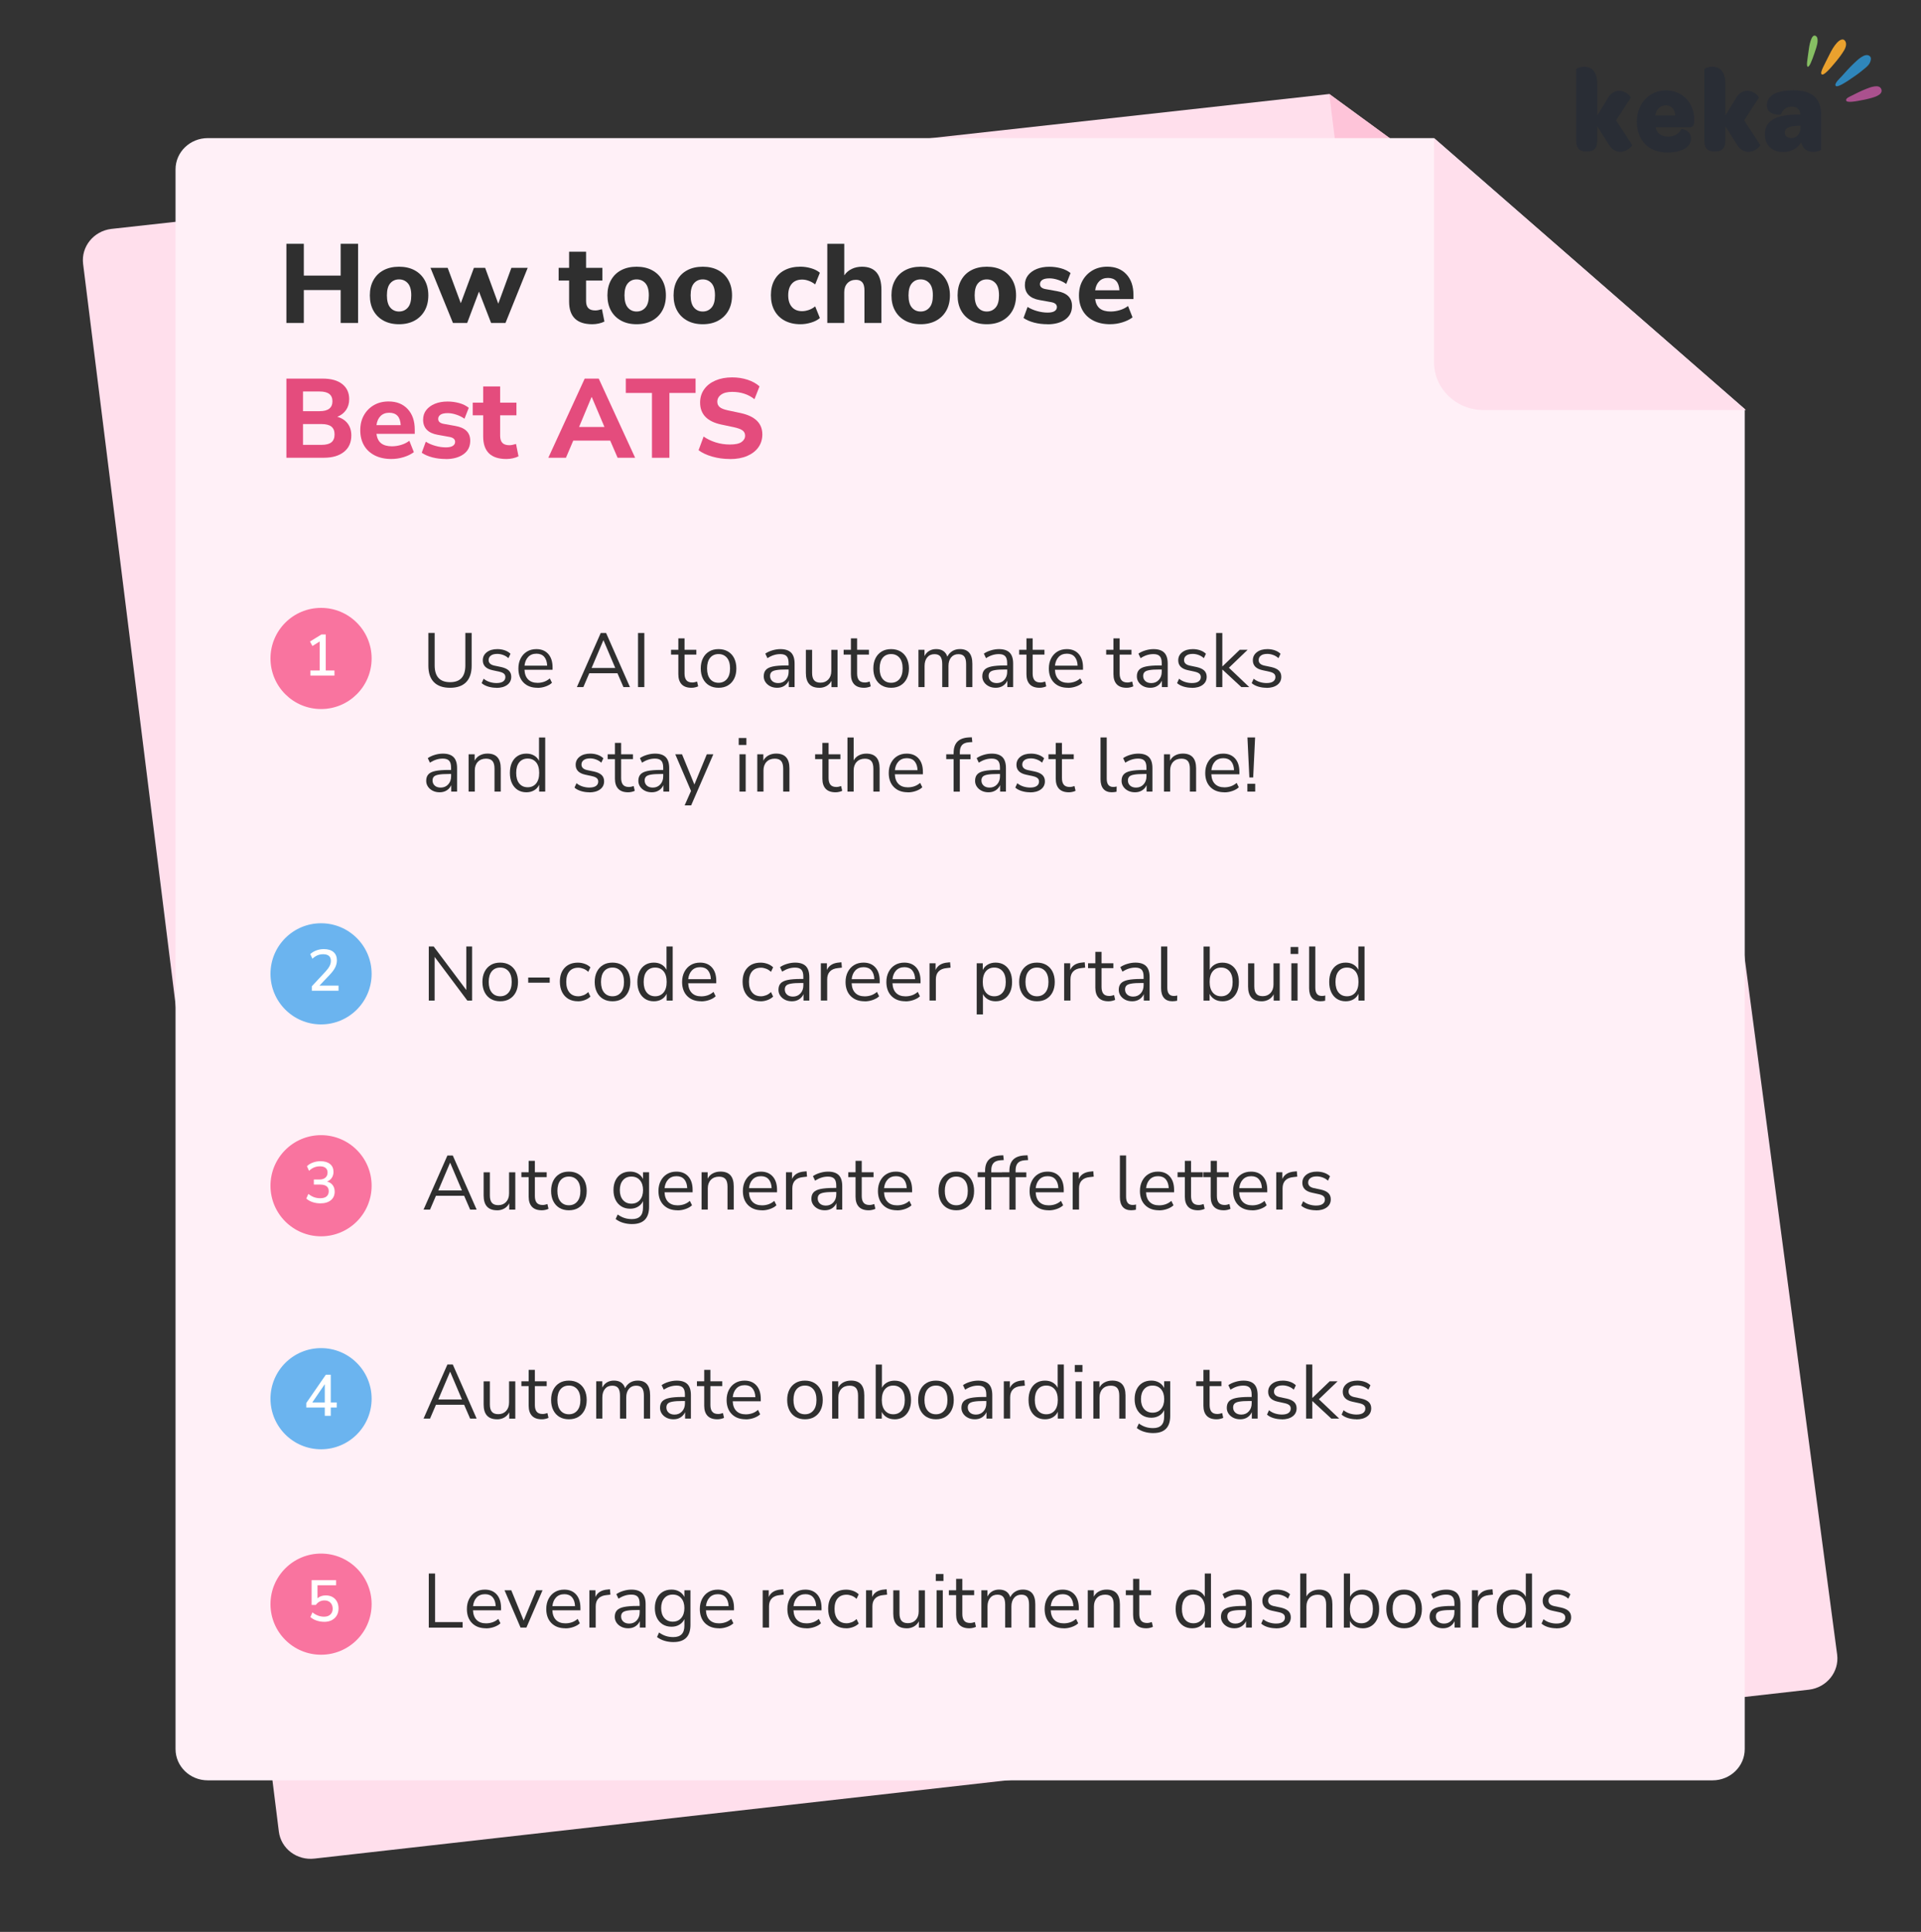 <?xml version="1.0" encoding="UTF-8"?><svg id="Layer_1" xmlns="http://www.w3.org/2000/svg" viewBox="0 0 551.55 554.61"><rect x="0" y="0" width="551.55" height="554.61" fill="#333333" stroke="none"/><path d="M477.27,96.86l50.21,378.18c.61,4.92-3,9.41-8.07,10.03l-429.07,48.49c-5.07.62-9.68-2.85-10.28-7.77L23.86,75.75c-.61-4.92,3.02-9.41,8.09-10.03L381.66,26.99l95.61,69.87Z" style="fill:#ffdfec; fill-rule:evenodd;"/><path d="M477.64,97.11l-72.36,5.62c-7.78.96-14.84-4.38-15.76-11.93l-7.86-63.82,95.61,69.87.37.25Z" style="fill:#fec4d9; fill-rule:evenodd;"/><path d="M500.94,117.43v384.7c0,4.96-4.13,8.97-9.24,8.97H59.65c-5.11,0-9.25-4.01-9.25-8.97V48.62c0-4.96,4.15-8.97,9.25-8.97h352.09l89.2,77.77Z" style="fill:#fff0f7; fill-rule:evenodd;"/><path d="M501.27,117.72h-75.35c-7.84,0-14.19-6.16-14.19-13.76V39.65l89.2,77.77.34.29Z" style="fill:#ffdfec; fill-rule:evenodd;"/><path d="M82.23,92.72v-22.73h5v9.13h10.58v-9.13h5v22.73h-5v-9.45h-10.58v9.45h-5Z" style="fill:#2f2f2f;"/><path d="M114.57,93.08c-1.7,0-3.18-.34-4.43-1.02-1.26-.68-2.23-1.63-2.92-2.87-.69-1.24-1.03-2.7-1.03-4.4s.34-3.13,1.03-4.37c.69-1.24,1.66-2.19,2.92-2.85,1.26-.67,2.74-1,4.43-1s3.18.33,4.43,1c1.26.67,2.24,1.62,2.93,2.85.7,1.24,1.05,2.69,1.05,4.37s-.35,3.17-1.05,4.4c-.7,1.24-1.68,2.19-2.93,2.87-1.26.68-2.74,1.02-4.43,1.02ZM114.57,89.43c1.03,0,1.88-.38,2.53-1.13.66-.75.98-1.92.98-3.51s-.33-2.73-.98-3.47c-.66-.74-1.5-1.11-2.53-1.11s-1.87.37-2.51,1.11c-.65.74-.97,1.9-.97,3.47s.32,2.76.97,3.51c.64.75,1.48,1.13,2.51,1.13Z" style="fill:#2f2f2f;"/><path d="M130.05,92.72l-6.45-15.83h4.93l3.77,10.16,3.77-10.16h3.22l3.77,10.29,3.77-10.29h4.68l-6.38,15.83h-4.13l-3.48-9-3.39,9h-4.1Z" style="fill:#2f2f2f;"/><path d="M170.07,93.08c-4.45,0-6.67-2.16-6.67-6.48v-6.06h-3v-3.64h3v-4.64h4.87v4.64h4.68v3.64h-4.68v5.87c0,.9.21,1.58.63,2.03s1.09.68,2.02.68c.28,0,.58-.03.89-.1s.65-.15,1.02-.26l.71,3.55c-.45.24-.99.42-1.61.56-.62.14-1.24.21-1.84.21Z" style="fill:#2f2f2f;"/><path d="M182.78,93.08c-1.7,0-3.18-.34-4.43-1.02-1.26-.68-2.23-1.63-2.92-2.87-.69-1.24-1.03-2.7-1.03-4.4s.34-3.13,1.03-4.37c.69-1.24,1.66-2.19,2.92-2.85,1.26-.67,2.74-1,4.43-1s3.18.33,4.43,1c1.26.67,2.24,1.62,2.93,2.85.7,1.24,1.05,2.69,1.05,4.37s-.35,3.17-1.05,4.4c-.7,1.24-1.68,2.19-2.93,2.87-1.26.68-2.74,1.02-4.43,1.02ZM182.78,89.43c1.03,0,1.88-.38,2.53-1.13.66-.75.98-1.92.98-3.51s-.33-2.73-.98-3.47c-.66-.74-1.5-1.11-2.53-1.11s-1.87.37-2.51,1.11c-.65.74-.97,1.9-.97,3.47s.32,2.76.97,3.51c.64.75,1.48,1.13,2.51,1.13Z" style="fill:#2f2f2f;"/><path d="M201.77,93.08c-1.7,0-3.18-.34-4.43-1.02-1.26-.68-2.23-1.63-2.92-2.87-.69-1.24-1.03-2.7-1.03-4.4s.34-3.13,1.03-4.37c.69-1.24,1.66-2.19,2.92-2.85,1.26-.67,2.74-1,4.43-1s3.18.33,4.43,1c1.26.67,2.24,1.62,2.93,2.85.7,1.24,1.05,2.69,1.05,4.37s-.35,3.17-1.05,4.4c-.7,1.24-1.68,2.19-2.93,2.87-1.26.68-2.74,1.02-4.43,1.02ZM201.77,89.43c1.03,0,1.88-.38,2.53-1.13.66-.75.98-1.92.98-3.51s-.33-2.73-.98-3.47c-.66-.74-1.5-1.11-2.53-1.11s-1.87.37-2.51,1.11c-.65.74-.97,1.9-.97,3.47s.32,2.76.97,3.51c.64.75,1.48,1.13,2.51,1.13Z" style="fill:#2f2f2f;"/><path d="M229.82,93.08c-1.72,0-3.22-.34-4.5-1.02-1.28-.68-2.26-1.64-2.95-2.89-.69-1.25-1.03-2.72-1.03-4.42s.34-3.16,1.03-4.39c.69-1.23,1.67-2.17,2.95-2.82,1.28-.66,2.78-.98,4.5-.98,1.01,0,2.03.15,3.06.45,1.03.3,1.87.73,2.52,1.29l-1.35,3.35c-.54-.43-1.14-.77-1.81-1.02-.67-.25-1.31-.37-1.93-.37-1.27,0-2.25.39-2.95,1.18-.7.79-1.05,1.9-1.05,3.34s.35,2.53,1.05,3.34c.7.81,1.68,1.21,2.95,1.21.6,0,1.24-.12,1.92-.35.68-.24,1.29-.58,1.82-1.03l1.35,3.35c-.64.56-1.48,1-2.52,1.31-1.03.31-2.05.47-3.06.47Z" style="fill:#2f2f2f;"/><path d="M237.53,92.72v-22.73h4.87v9.06c.56-.82,1.28-1.43,2.16-1.85.88-.42,1.86-.63,2.93-.63,3.72,0,5.58,2.21,5.58,6.64v9.51h-4.87v-9.29c0-1.1-.2-1.89-.61-2.37-.41-.48-1.01-.73-1.81-.73-1.03,0-1.85.32-2.47.97-.61.65-.92,1.51-.92,2.58v8.84h-4.87Z" style="fill:#2f2f2f;"/><path d="M264.33,93.08c-1.7,0-3.18-.34-4.43-1.02-1.26-.68-2.23-1.63-2.92-2.87-.69-1.24-1.03-2.7-1.03-4.4s.34-3.13,1.03-4.37c.69-1.24,1.66-2.19,2.92-2.85,1.26-.67,2.74-1,4.43-1s3.18.33,4.43,1c1.26.67,2.24,1.62,2.93,2.85.7,1.24,1.05,2.69,1.05,4.37s-.35,3.17-1.05,4.4c-.7,1.24-1.68,2.19-2.93,2.87-1.26.68-2.74,1.02-4.43,1.02ZM264.33,89.43c1.03,0,1.88-.38,2.53-1.13.66-.75.98-1.92.98-3.51s-.33-2.73-.98-3.47c-.66-.74-1.5-1.11-2.53-1.11s-1.87.37-2.51,1.11c-.65.74-.97,1.9-.97,3.47s.32,2.76.97,3.51c.64.75,1.48,1.13,2.51,1.13Z" style="fill:#2f2f2f;"/><path d="M283.32,93.08c-1.7,0-3.18-.34-4.43-1.02-1.26-.68-2.23-1.63-2.92-2.87-.69-1.24-1.03-2.7-1.03-4.4s.34-3.13,1.03-4.37c.69-1.24,1.66-2.19,2.92-2.85,1.26-.67,2.74-1,4.43-1s3.18.33,4.43,1c1.26.67,2.24,1.62,2.93,2.85.7,1.24,1.05,2.69,1.05,4.37s-.35,3.17-1.05,4.4c-.7,1.24-1.68,2.19-2.93,2.87-1.26.68-2.74,1.02-4.43,1.02ZM283.32,89.43c1.03,0,1.88-.38,2.53-1.13.66-.75.98-1.92.98-3.51s-.33-2.73-.98-3.47c-.66-.74-1.5-1.11-2.53-1.11s-1.87.37-2.51,1.11c-.65.74-.97,1.9-.97,3.47s.32,2.76.97,3.51c.64.75,1.48,1.13,2.51,1.13Z" style="fill:#2f2f2f;"/><path d="M300.77,93.08c-1.4,0-2.7-.16-3.9-.48-1.2-.32-2.2-.76-3-1.32l1.16-3.16c.8.5,1.7.89,2.73,1.18,1.02.29,2.04.44,3.05.44.9,0,1.57-.15,2-.44.43-.29.64-.67.64-1.14,0-.75-.55-1.23-1.64-1.42l-3.39-.61c-1.35-.24-2.39-.72-3.1-1.45-.71-.73-1.06-1.69-1.06-2.87,0-1.08.3-2,.9-2.77.6-.77,1.43-1.38,2.48-1.81s2.27-.65,3.64-.65c1.14,0,2.25.15,3.32.44,1.07.29,2,.75,2.77,1.37l-1.23,3.13c-.65-.47-1.41-.86-2.31-1.16-.89-.3-1.73-.45-2.5-.45-.97,0-1.67.16-2.1.47-.43.31-.64.71-.64,1.18,0,.75.5,1.22,1.52,1.42l3.39.61c1.4.24,2.46.7,3.19,1.4.73.7,1.1,1.65,1.1,2.85,0,1.66-.65,2.95-1.93,3.87-1.29.92-2.99,1.39-5.1,1.39Z" style="fill:#2f2f2f;"/><path d="M318.79,93.08c-1.87,0-3.48-.34-4.82-1.02-1.34-.68-2.38-1.63-3.1-2.87-.72-1.24-1.08-2.69-1.08-4.37s.35-3.07,1.05-4.31c.7-1.24,1.66-2.2,2.87-2.9,1.21-.7,2.62-1.05,4.21-1.05,2.3,0,4.13.73,5.48,2.18s2.03,3.41,2.03,5.89v1.22h-11c.17,1.25.63,2.16,1.37,2.73.74.57,1.77.85,3.08.85.86,0,1.73-.13,2.61-.39.88-.26,1.68-.66,2.39-1.19l1.29,3.26c-.8.6-1.77,1.08-2.92,1.43-1.15.36-2.31.53-3.47.53ZM318.12,79.79c-1.03,0-1.87.31-2.5.94-.63.62-1.03,1.49-1.18,2.61h6.96c-.13-2.37-1.22-3.55-3.29-3.55Z" style="fill:#2f2f2f;"/><path d="M82.23,131.42v-22.73h10.42c2.43,0,4.31.53,5.63,1.58,1.32,1.05,1.98,2.49,1.98,4.32,0,1.2-.3,2.24-.9,3.11-.6.87-1.44,1.52-2.52,1.95,1.29.37,2.28,1.01,2.98,1.93.7.92,1.05,2.06,1.05,3.42,0,2.02-.7,3.6-2.11,4.72-1.41,1.13-3.33,1.69-5.76,1.69h-10.77ZM87,118.04h4.77c2.45,0,3.68-.95,3.68-2.84s-1.23-2.81-3.68-2.81h-4.77v5.64ZM87,127.71h5.32c1.29,0,2.24-.25,2.84-.74.6-.49.9-1.25.9-2.26s-.3-1.73-.9-2.23c-.6-.49-1.55-.74-2.84-.74h-5.32v5.97Z" style="fill:#e44c7d;"/><path d="M112.44,131.77c-1.87,0-3.48-.34-4.82-1.02-1.34-.68-2.38-1.63-3.1-2.87-.72-1.24-1.08-2.69-1.08-4.37s.35-3.07,1.05-4.31c.7-1.24,1.66-2.2,2.87-2.9,1.21-.7,2.62-1.05,4.21-1.05,2.3,0,4.13.73,5.48,2.18s2.03,3.41,2.03,5.89v1.22h-11c.17,1.25.63,2.16,1.37,2.73.74.57,1.77.85,3.08.85.86,0,1.73-.13,2.61-.39.88-.26,1.68-.66,2.39-1.19l1.29,3.26c-.8.6-1.77,1.08-2.92,1.43-1.15.36-2.31.53-3.47.53ZM111.77,118.49c-1.03,0-1.87.31-2.5.94-.63.62-1.03,1.49-1.18,2.61h6.96c-.13-2.37-1.22-3.55-3.29-3.55Z" style="fill:#e44c7d;"/><path d="M127.99,131.77c-1.4,0-2.7-.16-3.9-.48-1.2-.32-2.2-.76-3-1.32l1.16-3.16c.8.5,1.7.89,2.73,1.18,1.02.29,2.04.44,3.05.44.9,0,1.57-.15,2-.44.43-.29.64-.67.64-1.14,0-.75-.55-1.23-1.64-1.42l-3.39-.61c-1.35-.24-2.39-.72-3.1-1.45-.71-.73-1.06-1.69-1.06-2.87,0-1.08.3-2,.9-2.77.6-.77,1.43-1.38,2.48-1.81s2.27-.65,3.64-.65c1.14,0,2.25.15,3.32.44,1.07.29,2,.75,2.77,1.37l-1.23,3.13c-.65-.47-1.41-.86-2.31-1.16-.89-.3-1.73-.45-2.5-.45-.97,0-1.67.16-2.1.47-.43.31-.64.71-.64,1.18,0,.75.5,1.22,1.52,1.42l3.39.61c1.4.24,2.46.7,3.19,1.4.73.7,1.1,1.65,1.1,2.85,0,1.66-.65,2.95-1.93,3.87-1.29.92-2.99,1.39-5.1,1.39Z" style="fill:#e44c7d;"/><path d="M145.4,131.77c-4.45,0-6.67-2.16-6.67-6.48v-6.06h-3v-3.64h3v-4.64h4.87v4.64h4.68v3.64h-4.68v5.87c0,.9.21,1.58.63,2.03s1.09.68,2.02.68c.28,0,.58-.03.89-.1s.65-.15,1.02-.26l.71,3.55c-.45.24-.99.42-1.61.56-.62.14-1.24.21-1.84.21Z" style="fill:#e44c7d;"/><path d="M157.43,131.42l10.45-22.73h4.03l10.45,22.73h-5.03l-2.13-4.93h-10.61l-2.1,4.93h-5.06ZM169.84,114l-3.58,8.58h7.29l-3.64-8.58h-.06Z" style="fill:#e44c7d;"/><path d="M187.19,131.42v-18.61h-7.51v-4.13h20.03v4.13h-7.51v18.61h-5Z" style="fill:#e44c7d;"/><path d="M209.57,131.77c-1.79,0-3.47-.23-5.05-.68-1.58-.45-2.9-1.06-3.95-1.84l1.45-3.93c1.01.71,2.17,1.27,3.47,1.68,1.3.41,2.66.61,4.08.61,1.55,0,2.66-.24,3.34-.72.68-.48,1.02-1.09,1.02-1.82,0-.62-.24-1.12-.71-1.48s-1.3-.68-2.48-.94l-3.64-.77c-4.06-.86-6.09-2.97-6.09-6.32,0-1.44.39-2.7,1.16-3.79.77-1.09,1.85-1.93,3.24-2.53,1.39-.6,2.99-.9,4.82-.9,1.57,0,3.04.23,4.42.68s2.52,1.09,3.42,1.9l-1.45,3.68c-1.76-1.4-3.9-2.1-6.42-2.1-1.35,0-2.4.26-3.14.79-.74.53-1.11,1.21-1.11,2.05,0,.62.23,1.13.68,1.52.45.39,1.24.7,2.35.94l3.64.77c4.17.9,6.26,2.95,6.26,6.13,0,1.42-.38,2.66-1.14,3.72-.76,1.06-1.84,1.89-3.22,2.48s-3.03.89-4.92.89Z" style="fill:#e44c7d;"/><path d="M129.23,197.45c-2.04,0-3.59-.54-4.65-1.62-1.06-1.08-1.59-2.66-1.59-4.73v-9.39h1.81v9.3c0,3.22,1.48,4.83,4.43,4.83s4.38-1.61,4.38-4.83v-9.3h1.81v9.39c0,2.07-.53,3.65-1.58,4.73-1.05,1.08-2.59,1.62-4.62,1.62Z" style="fill:#2f2f2f;"/><path d="M142.52,197.45c-.84,0-1.63-.12-2.38-.35-.75-.23-1.37-.56-1.85-.99l.57-1.26c.53.43,1.11.74,1.75.94.64.2,1.29.3,1.95.3.84,0,1.47-.15,1.9-.46.43-.31.64-.73.64-1.26,0-.41-.14-.74-.42-.98-.28-.24-.72-.43-1.32-.56l-2.01-.44c-1.82-.4-2.73-1.34-2.73-2.82,0-.97.39-1.75,1.16-2.34.77-.59,1.78-.88,3.03-.88.73,0,1.44.11,2.1.34.67.23,1.22.56,1.66,1l-.59,1.26c-.43-.4-.92-.7-1.49-.91-.57-.21-1.13-.32-1.69-.32-.82,0-1.45.16-1.87.49-.43.32-.64.75-.64,1.28,0,.82.54,1.35,1.63,1.59l2,.42c.94.21,1.65.53,2.14.98.48.45.73,1.05.73,1.82,0,.98-.39,1.76-1.17,2.33-.78.57-1.81.85-3.11.85Z" style="fill:#2f2f2f;"/><path d="M154.33,197.45c-1.69,0-3.03-.5-4.01-1.49-.98-.99-1.48-2.34-1.48-4.04,0-1.1.22-2.07.66-2.92.44-.84,1.05-1.5,1.82-1.96.77-.46,1.66-.69,2.68-.69,1.45,0,2.59.47,3.42,1.4.82.93,1.23,2.21,1.23,3.85v.68h-8.06c.06,1.22.41,2.15,1.06,2.79.65.64,1.54.96,2.69.96.65,0,1.26-.1,1.85-.3.59-.2,1.15-.53,1.67-.98l.62,1.26c-.48.46-1.1.81-1.85,1.07-.75.26-1.51.39-2.29.39ZM154.04,187.66c-1.01,0-1.81.32-2.4.95-.59.63-.93,1.46-1.04,2.49h6.5c-.04-1.09-.33-1.93-.85-2.54-.52-.6-1.26-.9-2.21-.9Z" style="fill:#2f2f2f;"/><path d="M165.63,197.25l6.85-15.53h1.54l6.85,15.53h-1.87l-1.72-3.97h-8.09l-1.7,3.97h-1.87ZM173.23,183.83l-3.37,7.93h6.79l-3.37-7.93h-.04Z" style="fill:#2f2f2f;"/><path d="M183.19,197.25v-15.53h1.81v15.53h-1.81Z" style="fill:#2f2f2f;"/><path d="M198.55,197.45c-1.26,0-2.21-.33-2.84-1s-.95-1.63-.95-2.9v-5.62h-2.09v-1.39h2.09v-3.28h1.78v3.28h3.39v1.39h-3.39v5.44c0,.84.18,1.47.53,1.91.35.43.93.65,1.72.65.23,0,.47-.03.71-.09.23-.06.45-.12.64-.18l.31,1.37c-.19.1-.47.2-.84.29-.37.09-.72.13-1.06.13Z" style="fill:#2f2f2f;"/><path d="M206.31,197.45c-1.04,0-1.95-.23-2.71-.68s-1.35-1.1-1.77-1.93-.63-1.81-.63-2.94.21-2.11.63-2.94,1.01-1.47,1.77-1.93c.76-.46,1.67-.68,2.71-.68s1.93.23,2.7.68c.77.46,1.37,1.1,1.78,1.93s.63,1.81.63,2.94-.21,2.11-.63,2.94-1.01,1.47-1.78,1.93c-.77.46-1.67.68-2.7.68ZM206.31,196.01c1,0,1.8-.36,2.4-1.07.6-.71.9-1.73.9-3.05s-.3-2.36-.9-3.06-1.4-1.06-2.4-1.06-1.82.35-2.41,1.06-.89,1.73-.89,3.06.3,2.34.89,3.05c.59.71,1.4,1.07,2.41,1.07Z" style="fill:#2f2f2f;"/><path d="M223.14,197.45c-.73,0-1.39-.14-1.97-.43-.58-.29-1.04-.68-1.38-1.18-.34-.5-.51-1.06-.51-1.67,0-.78.2-1.4.61-1.85.4-.46,1.07-.78,2-.98.93-.2,2.21-.3,3.82-.3h.71v-.68c0-.91-.19-1.57-.56-1.97-.37-.4-.97-.61-1.79-.61-.65,0-1.27.09-1.87.28-.6.18-1.22.48-1.85.89l-.62-1.3c.56-.4,1.24-.71,2.04-.95.8-.24,1.57-.35,2.3-.35,1.38,0,2.4.34,3.07,1.01.67.68,1,1.73,1,3.15v6.74h-1.67v-1.85c-.28.63-.71,1.13-1.29,1.5s-1.26.55-2.04.55ZM223.43,196.1c.88,0,1.6-.3,2.16-.91.56-.61.84-1.38.84-2.33v-.66h-.68c-1.19,0-2.13.05-2.81.17-.68.11-1.16.3-1.43.57-.27.27-.41.64-.41,1.11,0,.6.21,1.09.63,1.48.42.38.99.57,1.71.57Z" style="fill:#2f2f2f;"/><path d="M235.24,197.45c-2.57,0-3.86-1.42-3.86-4.25v-6.65h1.79v6.63c0,.96.19,1.66.58,2.12.39.46,1,.68,1.84.68.91,0,1.65-.3,2.23-.91.57-.61.86-1.42.86-2.44v-6.08h1.79v10.71h-1.74v-1.81c-.34.65-.81,1.14-1.42,1.49-.61.34-1.3.52-2.06.52Z" style="fill:#2f2f2f;"/><path d="M248.1,197.45c-1.26,0-2.21-.33-2.84-1s-.95-1.63-.95-2.9v-5.62h-2.09v-1.39h2.09v-3.28h1.78v3.28h3.39v1.39h-3.39v5.44c0,.84.18,1.47.53,1.91.35.43.93.65,1.72.65.23,0,.47-.03.71-.09.23-.06.45-.12.64-.18l.31,1.37c-.19.1-.47.2-.84.29-.37.09-.72.13-1.06.13Z" style="fill:#2f2f2f;"/><path d="M255.86,197.45c-1.04,0-1.95-.23-2.71-.68s-1.35-1.1-1.77-1.93-.63-1.81-.63-2.94.21-2.11.63-2.94,1.01-1.47,1.77-1.93c.76-.46,1.67-.68,2.71-.68s1.93.23,2.7.68c.77.46,1.37,1.1,1.78,1.93s.63,1.81.63,2.94-.21,2.11-.63,2.94-1.01,1.47-1.78,1.93c-.77.46-1.67.68-2.7.68ZM255.86,196.01c1,0,1.8-.36,2.4-1.07.6-.71.9-1.73.9-3.05s-.3-2.36-.9-3.06-1.4-1.06-2.4-1.06-1.82.35-2.41,1.06-.89,1.73-.89,3.06.3,2.34.89,3.05c.59.71,1.4,1.07,2.41,1.07Z" style="fill:#2f2f2f;"/><path d="M263.7,197.25v-10.71h1.74v1.81c.32-.65.77-1.14,1.34-1.49.57-.34,1.24-.52,2-.52,1.67,0,2.75.73,3.22,2.18.32-.68.8-1.21,1.43-1.6.63-.39,1.36-.58,2.18-.58,2.38,0,3.57,1.41,3.57,4.23v6.68h-1.79v-6.59c0-.98-.17-1.71-.52-2.17-.35-.46-.91-.69-1.71-.69-.87,0-1.56.31-2.07.92-.51.62-.77,1.44-.77,2.47v6.06h-1.79v-6.59c0-.98-.17-1.71-.52-2.17-.35-.46-.92-.69-1.71-.69-.88,0-1.58.31-2.08.92-.51.62-.76,1.44-.76,2.47v6.06h-1.79Z" style="fill:#2f2f2f;"/><path d="M285.89,197.45c-.73,0-1.39-.14-1.97-.43-.58-.29-1.04-.68-1.38-1.18-.34-.5-.51-1.06-.51-1.67,0-.78.2-1.4.61-1.85.4-.46,1.07-.78,2-.98.93-.2,2.21-.3,3.82-.3h.71v-.68c0-.91-.19-1.57-.56-1.97-.37-.4-.97-.61-1.79-.61-.65,0-1.27.09-1.87.28-.6.18-1.22.48-1.85.89l-.62-1.3c.56-.4,1.24-.71,2.04-.95.8-.24,1.57-.35,2.3-.35,1.38,0,2.4.34,3.07,1.01.67.68,1,1.73,1,3.15v6.74h-1.67v-1.85c-.28.63-.71,1.13-1.29,1.5s-1.26.55-2.04.55ZM286.18,196.1c.88,0,1.6-.3,2.16-.91.56-.61.84-1.38.84-2.33v-.66h-.68c-1.19,0-2.13.05-2.81.17-.68.11-1.16.3-1.43.57-.27.27-.41.64-.41,1.11,0,.6.21,1.09.63,1.48.42.38.99.57,1.71.57Z" style="fill:#2f2f2f;"/><path d="M298.5,197.45c-1.26,0-2.21-.33-2.84-1s-.95-1.63-.95-2.9v-5.62h-2.09v-1.39h2.09v-3.28h1.78v3.28h3.39v1.39h-3.39v5.44c0,.84.18,1.47.53,1.91.35.43.93.65,1.72.65.23,0,.47-.03.71-.09.23-.06.45-.12.64-.18l.31,1.37c-.19.1-.47.2-.84.29-.37.09-.72.13-1.06.13Z" style="fill:#2f2f2f;"/><path d="M306.63,197.45c-1.69,0-3.03-.5-4.01-1.49-.98-.99-1.48-2.34-1.48-4.04,0-1.1.22-2.07.66-2.92.44-.84,1.05-1.5,1.82-1.96.77-.46,1.66-.69,2.68-.69,1.45,0,2.59.47,3.42,1.4.82.93,1.23,2.21,1.23,3.85v.68h-8.06c.06,1.22.41,2.15,1.06,2.79.65.64,1.54.96,2.69.96.65,0,1.26-.1,1.85-.3.59-.2,1.15-.53,1.67-.98l.62,1.26c-.48.46-1.1.81-1.85,1.07-.75.26-1.51.39-2.29.39ZM306.34,187.66c-1.01,0-1.81.32-2.4.95-.59.63-.93,1.46-1.04,2.49h6.5c-.04-1.09-.33-1.93-.85-2.54-.52-.6-1.26-.9-2.21-.9Z" style="fill:#2f2f2f;"/><path d="M323.48,197.45c-1.26,0-2.21-.33-2.84-1s-.95-1.63-.95-2.9v-5.62h-2.09v-1.39h2.09v-3.28h1.78v3.28h3.39v1.39h-3.39v5.44c0,.84.18,1.47.53,1.91.35.43.93.65,1.72.65.23,0,.47-.03.71-.09.23-.06.45-.12.64-.18l.31,1.37c-.19.1-.47.2-.84.29-.37.09-.72.13-1.06.13Z" style="fill:#2f2f2f;"/><path d="M330.27,197.45c-.73,0-1.39-.14-1.97-.43-.58-.29-1.04-.68-1.38-1.18-.34-.5-.51-1.06-.51-1.67,0-.78.2-1.4.61-1.85.4-.46,1.07-.78,2-.98.93-.2,2.21-.3,3.82-.3h.71v-.68c0-.91-.19-1.57-.56-1.97-.37-.4-.97-.61-1.79-.61-.65,0-1.27.09-1.87.28-.6.18-1.22.48-1.85.89l-.62-1.3c.56-.4,1.24-.71,2.04-.95.8-.24,1.57-.35,2.3-.35,1.38,0,2.4.34,3.07,1.01.67.68,1,1.73,1,3.15v6.74h-1.67v-1.85c-.28.63-.71,1.13-1.29,1.5s-1.26.55-2.04.55ZM330.55,196.1c.88,0,1.6-.3,2.16-.91.56-.61.84-1.38.84-2.33v-.66h-.68c-1.19,0-2.13.05-2.81.17-.68.11-1.16.3-1.43.57-.27.27-.41.64-.41,1.11,0,.6.21,1.09.63,1.48.42.38.99.57,1.71.57Z" style="fill:#2f2f2f;"/><path d="M342.19,197.45c-.84,0-1.63-.12-2.38-.35-.75-.23-1.37-.56-1.85-.99l.57-1.26c.53.43,1.11.74,1.75.94.64.2,1.29.3,1.95.3.84,0,1.47-.15,1.9-.46.43-.31.64-.73.64-1.26,0-.41-.14-.74-.42-.98-.28-.24-.72-.43-1.32-.56l-2.01-.44c-1.82-.4-2.73-1.34-2.73-2.82,0-.97.39-1.75,1.16-2.34.77-.59,1.78-.88,3.03-.88.73,0,1.44.11,2.1.34.67.23,1.22.56,1.66,1l-.59,1.26c-.43-.4-.92-.7-1.49-.91-.57-.21-1.13-.32-1.69-.32-.82,0-1.45.16-1.87.49-.43.32-.64.75-.64,1.28,0,.82.54,1.35,1.63,1.59l2,.42c.94.21,1.65.53,2.14.98.48.45.73,1.05.73,1.82,0,.98-.39,1.76-1.17,2.33-.78.57-1.81.85-3.11.85Z" style="fill:#2f2f2f;"/><path d="M349.17,197.25v-15.53h1.78v9.58h.04l4.96-4.76h2.27l-5.38,5.16,5.84,5.55h-2.27l-5.42-5.02h-.04v5.02h-1.78Z" style="fill:#2f2f2f;"/><path d="M363.61,197.45c-.84,0-1.63-.12-2.38-.35-.75-.23-1.37-.56-1.85-.99l.57-1.26c.53.43,1.11.74,1.75.94.64.2,1.29.3,1.95.3.84,0,1.47-.15,1.9-.46.43-.31.64-.73.64-1.26,0-.41-.14-.74-.42-.98-.28-.24-.72-.43-1.32-.56l-2.01-.44c-1.82-.4-2.73-1.34-2.73-2.82,0-.97.39-1.75,1.16-2.34.77-.59,1.78-.88,3.03-.88.73,0,1.44.11,2.1.34.67.23,1.22.56,1.66,1l-.59,1.26c-.43-.4-.92-.7-1.49-.91-.57-.21-1.13-.32-1.69-.32-.82,0-1.45.16-1.87.49-.43.32-.64.75-.64,1.28,0,.82.54,1.35,1.63,1.59l2,.42c.94.21,1.65.53,2.14.98.48.45.73,1.05.73,1.82,0,.98-.39,1.76-1.17,2.33-.78.57-1.81.85-3.11.85Z" style="fill:#2f2f2f;"/><path d="M126.23,227.45c-.73,0-1.39-.14-1.97-.43-.58-.29-1.04-.68-1.38-1.18-.34-.5-.51-1.06-.51-1.67,0-.78.2-1.4.61-1.85.4-.46,1.07-.78,2-.98.93-.2,2.21-.3,3.82-.3h.71v-.68c0-.91-.19-1.57-.56-1.97-.37-.4-.97-.61-1.79-.61-.65,0-1.27.09-1.87.28-.6.18-1.22.48-1.85.89l-.62-1.3c.56-.4,1.24-.71,2.04-.95.8-.24,1.57-.35,2.3-.35,1.38,0,2.4.34,3.07,1.01.67.68,1,1.73,1,3.15v6.74h-1.67v-1.85c-.28.63-.71,1.13-1.29,1.5s-1.26.55-2.04.55ZM126.52,226.1c.88,0,1.6-.3,2.16-.91.56-.61.84-1.38.84-2.33v-.66h-.68c-1.19,0-2.13.05-2.81.17-.68.11-1.16.3-1.43.57-.27.27-.41.64-.41,1.11,0,.6.21,1.09.63,1.48.42.38.99.57,1.71.57Z" style="fill:#2f2f2f;"/><path d="M134.54,227.25v-10.71h1.74v1.83c.35-.68.85-1.18,1.5-1.52.65-.34,1.37-.51,2.18-.51,2.54,0,3.81,1.41,3.81,4.23v6.68h-1.79v-6.57c0-1-.19-1.73-.58-2.19s-1.01-.69-1.86-.69c-.98,0-1.77.31-2.35.92-.58.61-.87,1.42-.87,2.43v6.1h-1.78Z" style="fill:#2f2f2f;"/><path d="M151.13,227.45c-.96,0-1.79-.23-2.5-.68-.71-.46-1.26-1.1-1.65-1.93-.39-.83-.58-1.81-.58-2.94s.19-2.13.58-2.96c.39-.83.94-1.47,1.65-1.92.71-.45,1.55-.67,2.5-.67.84,0,1.58.18,2.21.55.64.37,1.11.87,1.42,1.52v-6.7h1.78v15.53h-1.74v-1.96c-.31.68-.79,1.21-1.43,1.59s-1.4.57-2.25.57ZM151.51,226.01c1,0,1.8-.36,2.4-1.07.6-.71.9-1.73.9-3.05s-.3-2.36-.9-3.06-1.4-1.06-2.4-1.06-1.82.35-2.41,1.06-.89,1.73-.89,3.06.3,2.34.89,3.05c.59.71,1.4,1.07,2.41,1.07Z" style="fill:#2f2f2f;"/><path d="M169.18,227.45c-.84,0-1.63-.12-2.38-.35-.75-.23-1.37-.56-1.85-.99l.57-1.26c.53.43,1.11.74,1.75.94.64.2,1.29.3,1.95.3.84,0,1.47-.15,1.9-.46.43-.31.64-.73.64-1.26,0-.41-.14-.74-.42-.98-.28-.24-.72-.43-1.32-.56l-2.01-.44c-1.82-.4-2.73-1.34-2.73-2.82,0-.97.39-1.75,1.16-2.34.77-.59,1.78-.88,3.03-.88.73,0,1.44.11,2.1.34.67.23,1.22.56,1.66,1l-.59,1.26c-.43-.4-.92-.7-1.49-.91-.57-.21-1.13-.32-1.69-.32-.82,0-1.45.16-1.87.49-.43.32-.64.75-.64,1.28,0,.82.54,1.35,1.63,1.59l2,.42c.94.21,1.65.53,2.14.98.48.45.73,1.05.73,1.82,0,.98-.39,1.76-1.17,2.33-.78.57-1.81.85-3.11.85Z" style="fill:#2f2f2f;"/><path d="M180.35,227.45c-1.26,0-2.21-.33-2.84-1s-.95-1.63-.95-2.9v-5.62h-2.09v-1.39h2.09v-3.28h1.78v3.28h3.39v1.39h-3.39v5.44c0,.84.18,1.47.53,1.91.35.43.93.65,1.72.65.23,0,.47-.03.71-.09.23-.06.45-.12.64-.18l.31,1.37c-.19.1-.47.2-.84.29-.37.09-.72.13-1.06.13Z" style="fill:#2f2f2f;"/><path d="M187.14,227.45c-.73,0-1.39-.14-1.97-.43-.58-.29-1.04-.68-1.38-1.18-.34-.5-.51-1.06-.51-1.67,0-.78.2-1.4.61-1.85.4-.46,1.07-.78,2-.98.93-.2,2.21-.3,3.82-.3h.71v-.68c0-.91-.19-1.57-.56-1.97-.37-.4-.97-.61-1.79-.61-.65,0-1.27.09-1.87.28-.6.18-1.22.48-1.85.89l-.62-1.3c.56-.4,1.24-.71,2.04-.95.8-.24,1.57-.35,2.3-.35,1.38,0,2.4.34,3.07,1.01.67.68,1,1.73,1,3.15v6.74h-1.67v-1.85c-.28.63-.71,1.13-1.29,1.5s-1.26.55-2.04.55ZM187.42,226.1c.88,0,1.6-.3,2.16-.91.56-.61.84-1.38.84-2.33v-.66h-.68c-1.19,0-2.13.05-2.81.17-.68.11-1.16.3-1.43.57-.27.27-.41.64-.41,1.11,0,.6.21,1.09.63,1.48.42.38.99.57,1.71.57Z" style="fill:#2f2f2f;"/><path d="M196.57,231.21l1.83-4.14-4.52-10.53h1.94l3.55,8.68,3.57-8.68h1.87l-6.37,14.67h-1.87Z" style="fill:#2f2f2f;"/><path d="M212.1,213.87v-2h2.2v2h-2.2ZM212.32,227.25v-10.71h1.78v10.71h-1.78Z" style="fill:#2f2f2f;"/><path d="M217.43,227.25v-10.71h1.74v1.83c.35-.68.85-1.18,1.5-1.52.65-.34,1.37-.51,2.18-.51,2.54,0,3.81,1.41,3.81,4.23v6.68h-1.79v-6.57c0-1-.19-1.73-.58-2.19s-1.01-.69-1.86-.69c-.98,0-1.77.31-2.35.92-.58.61-.87,1.42-.87,2.43v6.1h-1.78Z" style="fill:#2f2f2f;"/><path d="M239.91,227.45c-1.26,0-2.21-.33-2.84-1s-.95-1.63-.95-2.9v-5.62h-2.09v-1.39h2.09v-3.28h1.78v3.28h3.39v1.39h-3.39v5.44c0,.84.18,1.47.53,1.91.35.43.93.65,1.72.65.23,0,.47-.03.71-.09.23-.06.45-.12.64-.18l.31,1.37c-.19.1-.47.2-.84.29-.37.09-.72.13-1.06.13Z" style="fill:#2f2f2f;"/><path d="M243.32,227.25v-15.53h1.78v6.59c.35-.65.85-1.13,1.49-1.46.64-.33,1.36-.5,2.15-.5,2.54,0,3.81,1.41,3.81,4.23v6.68h-1.79v-6.57c0-1-.19-1.73-.58-2.19s-1.01-.69-1.86-.69c-.98,0-1.77.31-2.35.92-.58.61-.87,1.42-.87,2.43v6.1h-1.78Z" style="fill:#2f2f2f;"/><path d="M260.66,227.45c-1.69,0-3.03-.5-4.01-1.49-.98-.99-1.48-2.34-1.48-4.04,0-1.1.22-2.07.66-2.92.44-.84,1.05-1.5,1.82-1.96.77-.46,1.66-.69,2.68-.69,1.45,0,2.59.47,3.42,1.4.82.93,1.23,2.21,1.23,3.85v.68h-8.06c.06,1.22.41,2.15,1.06,2.79.65.64,1.54.96,2.69.96.65,0,1.26-.1,1.85-.3.59-.2,1.15-.53,1.67-.98l.62,1.26c-.48.46-1.1.81-1.85,1.07-.75.26-1.51.39-2.29.39ZM260.38,217.66c-1.01,0-1.81.32-2.4.95-.59.63-.93,1.46-1.04,2.49h6.5c-.04-1.09-.33-1.93-.85-2.54-.52-.6-1.26-.9-2.21-.9Z" style="fill:#2f2f2f;"/><path d="M273.8,227.25v-9.32h-2.12v-1.39h2.12v-.37c0-1.43.36-2.5,1.07-3.24.71-.73,1.81-1.15,3.29-1.23l.86-.04.15,1.37-1.01.07c-.91.07-1.57.35-1.97.82-.4.47-.61,1.15-.61,2.05v.59h3.08v1.39h-3.08v9.32h-1.79Z" style="fill:#2f2f2f;"/><path d="M283.82,227.45c-.73,0-1.39-.14-1.97-.43-.58-.29-1.04-.68-1.38-1.18-.34-.5-.51-1.06-.51-1.67,0-.78.2-1.4.61-1.85.4-.46,1.07-.78,2-.98.93-.2,2.21-.3,3.82-.3h.71v-.68c0-.91-.19-1.57-.56-1.97-.37-.4-.97-.61-1.79-.61-.65,0-1.27.09-1.87.28-.6.18-1.22.48-1.85.89l-.62-1.3c.56-.4,1.24-.71,2.04-.95.8-.24,1.57-.35,2.3-.35,1.38,0,2.4.34,3.07,1.01.67.68,1,1.73,1,3.15v6.74h-1.67v-1.85c-.28.63-.71,1.13-1.29,1.5s-1.26.55-2.04.55ZM284.11,226.1c.88,0,1.6-.3,2.16-.91.56-.61.84-1.38.84-2.33v-.66h-.68c-1.19,0-2.13.05-2.81.17-.68.11-1.16.3-1.43.57-.27.27-.41.64-.41,1.11,0,.6.21,1.09.63,1.48.42.38.99.57,1.71.57Z" style="fill:#2f2f2f;"/><path d="M295.74,227.45c-.84,0-1.63-.12-2.38-.35-.75-.23-1.37-.56-1.85-.99l.57-1.26c.53.43,1.11.74,1.75.94.64.2,1.29.3,1.95.3.84,0,1.47-.15,1.9-.46.43-.31.64-.73.64-1.26,0-.41-.14-.74-.42-.98-.28-.24-.72-.43-1.32-.56l-2.01-.44c-1.82-.4-2.73-1.34-2.73-2.82,0-.97.39-1.75,1.16-2.34.77-.59,1.78-.88,3.03-.88.73,0,1.44.11,2.1.34.67.23,1.22.56,1.66,1l-.59,1.26c-.43-.4-.92-.7-1.49-.91-.57-.21-1.13-.32-1.69-.32-.82,0-1.45.16-1.87.49-.43.32-.64.75-.64,1.28,0,.82.54,1.35,1.63,1.59l2,.42c.94.21,1.65.53,2.14.98.48.45.73,1.05.73,1.82,0,.98-.39,1.76-1.17,2.33-.78.57-1.81.85-3.11.85Z" style="fill:#2f2f2f;"/><path d="M306.91,227.45c-1.26,0-2.21-.33-2.84-1s-.95-1.63-.95-2.9v-5.62h-2.09v-1.39h2.09v-3.28h1.78v3.28h3.39v1.39h-3.39v5.44c0,.84.18,1.47.53,1.91.35.43.93.65,1.72.65.23,0,.47-.03.71-.09.23-.06.45-.12.64-.18l.31,1.37c-.19.1-.47.2-.84.29-.37.09-.72.13-1.06.13Z" style="fill:#2f2f2f;"/><path d="M319.27,227.45c-1.09,0-1.91-.32-2.46-.96s-.83-1.57-.83-2.79v-11.99h1.78v11.85c0,1.57.62,2.36,1.87,2.36.37,0,.7-.04.99-.13l-.04,1.5c-.46.1-.9.15-1.32.15Z" style="fill:#2f2f2f;"/><path d="M325.88,227.45c-.73,0-1.39-.14-1.97-.43-.58-.29-1.04-.68-1.38-1.18-.34-.5-.51-1.06-.51-1.67,0-.78.2-1.4.61-1.85.4-.46,1.07-.78,2-.98.93-.2,2.21-.3,3.82-.3h.71v-.68c0-.91-.19-1.57-.56-1.97-.37-.4-.97-.61-1.79-.61-.65,0-1.27.09-1.87.28-.6.18-1.22.48-1.85.89l-.62-1.3c.56-.4,1.24-.71,2.04-.95.8-.24,1.57-.35,2.3-.35,1.38,0,2.4.34,3.07,1.01.67.68,1,1.73,1,3.15v6.74h-1.67v-1.85c-.28.63-.71,1.13-1.29,1.5s-1.26.55-2.04.55ZM326.17,226.1c.88,0,1.6-.3,2.16-.91.56-.61.84-1.38.84-2.33v-.66h-.68c-1.19,0-2.13.05-2.81.17-.68.11-1.16.3-1.43.57-.27.27-.41.64-.41,1.11,0,.6.21,1.09.63,1.48.42.38.99.57,1.71.57Z" style="fill:#2f2f2f;"/><path d="M334.19,227.25v-10.71h1.74v1.83c.35-.68.85-1.18,1.5-1.52.65-.34,1.37-.51,2.18-.51,2.54,0,3.81,1.41,3.81,4.23v6.68h-1.79v-6.57c0-1-.19-1.73-.58-2.19s-1.01-.69-1.86-.69c-.98,0-1.77.31-2.35.92-.58.61-.87,1.42-.87,2.43v6.1h-1.78Z" style="fill:#2f2f2f;"/><path d="M351.53,227.45c-1.69,0-3.03-.5-4.01-1.49-.98-.99-1.48-2.34-1.48-4.04,0-1.1.22-2.07.66-2.92.44-.84,1.05-1.5,1.82-1.96.77-.46,1.66-.69,2.68-.69,1.45,0,2.59.47,3.42,1.4.82.93,1.23,2.21,1.23,3.85v.68h-8.06c.06,1.22.41,2.15,1.06,2.79.65.64,1.54.96,2.69.96.65,0,1.26-.1,1.85-.3.59-.2,1.15-.53,1.67-.98l.62,1.26c-.48.46-1.1.81-1.85,1.07-.75.26-1.51.39-2.29.39ZM351.25,217.66c-1.01,0-1.81.32-2.4.95-.59.63-.93,1.46-1.04,2.49h6.5c-.04-1.09-.33-1.93-.85-2.54-.52-.6-1.26-.9-2.21-.9Z" style="fill:#2f2f2f;"/><path d="M358.14,227.25v-2.25h2.25v2.25h-2.25ZM358.71,223.19l-.55-11.48h2.2l-.55,11.48h-1.1Z" style="fill:#2f2f2f;"/><path d="M123.11,287.25v-15.53h1.41l9.36,12.49v-12.49h1.67v15.53h-1.37l-9.39-12.54v12.54h-1.7Z" style="fill:#2f2f2f;"/><path d="M143.62,287.45c-1.04,0-1.95-.23-2.71-.68s-1.35-1.1-1.77-1.93-.63-1.81-.63-2.94.21-2.11.63-2.94,1.01-1.47,1.77-1.93c.76-.46,1.67-.68,2.71-.68s1.93.23,2.7.68c.77.46,1.37,1.1,1.78,1.93s.63,1.81.63,2.94-.21,2.11-.63,2.94-1.01,1.47-1.78,1.93c-.77.46-1.67.68-2.7.68ZM143.62,286.01c1,0,1.8-.36,2.4-1.07.6-.71.9-1.73.9-3.05s-.3-2.36-.9-3.06-1.4-1.06-2.4-1.06-1.82.35-2.41,1.06-.89,1.73-.89,3.06.3,2.34.89,3.05c.59.71,1.4,1.07,2.41,1.07Z" style="fill:#2f2f2f;"/><path d="M151.66,282.11v-1.48h6.17v1.48h-6.17Z" style="fill:#2f2f2f;"/><path d="M165.96,287.45c-1.07,0-2-.23-2.78-.69-.78-.46-1.38-1.12-1.8-1.96-.42-.84-.63-1.83-.63-2.96,0-1.7.46-3.04,1.39-4.02.93-.98,2.2-1.46,3.81-1.46.66,0,1.31.12,1.96.35s1.18.57,1.61.99l-.62,1.3c-.43-.41-.89-.71-1.4-.9-.51-.19-.99-.29-1.44-.29-1.12,0-1.98.35-2.58,1.05-.6.7-.9,1.7-.9,3.01s.3,2.29.9,3.03c.6.74,1.46,1.11,2.58,1.11.46,0,.94-.1,1.44-.29.51-.19.97-.5,1.4-.92l.62,1.3c-.43.43-.97.76-1.62,1-.65.24-1.3.36-1.95.36Z" style="fill:#2f2f2f;"/><path d="M175.86,287.45c-1.04,0-1.95-.23-2.71-.68s-1.35-1.1-1.77-1.93-.63-1.81-.63-2.94.21-2.11.63-2.94,1.01-1.47,1.77-1.93c.76-.46,1.67-.68,2.71-.68s1.93.23,2.7.68c.77.46,1.37,1.1,1.78,1.93s.63,1.81.63,2.94-.21,2.11-.63,2.94-1.01,1.47-1.78,1.93c-.77.46-1.67.68-2.7.68ZM175.86,286.01c1,0,1.8-.36,2.4-1.07.6-.71.9-1.73.9-3.05s-.3-2.36-.9-3.06-1.4-1.06-2.4-1.06-1.82.35-2.41,1.06-.89,1.73-.89,3.06.3,2.34.89,3.05c.59.71,1.4,1.07,2.41,1.07Z" style="fill:#2f2f2f;"/><path d="M187.73,287.45c-.96,0-1.79-.23-2.5-.68-.71-.46-1.26-1.1-1.65-1.93-.39-.83-.58-1.81-.58-2.94s.19-2.13.58-2.96c.39-.83.94-1.47,1.65-1.92.71-.45,1.55-.67,2.5-.67.84,0,1.58.18,2.21.55.64.37,1.11.87,1.42,1.52v-6.7h1.78v15.53h-1.74v-1.96c-.31.68-.79,1.21-1.43,1.59s-1.4.57-2.25.57ZM188.11,286.01c1,0,1.8-.36,2.4-1.07.6-.71.9-1.73.9-3.05s-.3-2.36-.9-3.06-1.4-1.06-2.4-1.06-1.82.35-2.41,1.06-.89,1.73-.89,3.06.3,2.34.89,3.05c.59.71,1.4,1.07,2.41,1.07Z" style="fill:#2f2f2f;"/><path d="M201.33,287.45c-1.69,0-3.03-.5-4.01-1.49-.98-.99-1.48-2.34-1.48-4.04,0-1.1.22-2.07.66-2.92.44-.84,1.05-1.5,1.82-1.96.77-.46,1.66-.69,2.68-.69,1.45,0,2.59.47,3.42,1.4.82.93,1.23,2.21,1.23,3.85v.68h-8.06c.06,1.22.41,2.15,1.06,2.79.65.64,1.54.96,2.69.96.65,0,1.26-.1,1.85-.3.59-.2,1.15-.53,1.67-.98l.62,1.26c-.48.46-1.1.81-1.85,1.07-.75.26-1.51.39-2.29.39ZM201.04,277.66c-1.01,0-1.81.32-2.4.95-.59.63-.93,1.46-1.04,2.49h6.5c-.04-1.09-.33-1.93-.85-2.54-.52-.6-1.26-.9-2.21-.9Z" style="fill:#2f2f2f;"/><path d="M218.42,287.45c-1.07,0-2-.23-2.78-.69-.78-.46-1.38-1.12-1.8-1.96-.42-.84-.63-1.83-.63-2.96,0-1.7.46-3.04,1.39-4.02.93-.98,2.2-1.46,3.81-1.46.66,0,1.31.12,1.96.35s1.18.57,1.61.99l-.62,1.3c-.43-.41-.89-.71-1.4-.9-.51-.19-.99-.29-1.44-.29-1.12,0-1.98.35-2.58,1.05-.6.7-.9,1.7-.9,3.01s.3,2.29.9,3.03c.6.74,1.46,1.11,2.58,1.11.46,0,.94-.1,1.44-.29.51-.19.97-.5,1.4-.92l.62,1.3c-.43.43-.97.76-1.62,1-.65.24-1.3.36-1.95.36Z" style="fill:#2f2f2f;"/><path d="M227.37,287.45c-.73,0-1.39-.14-1.97-.43-.58-.29-1.04-.68-1.38-1.18-.34-.5-.51-1.06-.51-1.67,0-.78.2-1.4.61-1.85.4-.46,1.07-.78,2-.98.93-.2,2.21-.3,3.82-.3h.71v-.68c0-.91-.19-1.57-.56-1.97-.37-.4-.97-.61-1.79-.61-.65,0-1.27.09-1.87.28-.6.18-1.22.48-1.85.89l-.62-1.3c.56-.4,1.24-.71,2.04-.95.8-.24,1.57-.35,2.3-.35,1.38,0,2.4.34,3.07,1.01.67.68,1,1.73,1,3.15v6.74h-1.67v-1.85c-.28.63-.71,1.13-1.29,1.5s-1.26.55-2.04.55ZM227.66,286.1c.88,0,1.6-.3,2.16-.91.56-.61.84-1.38.84-2.33v-.66h-.68c-1.19,0-2.13.05-2.81.17-.68.11-1.16.3-1.43.57-.27.27-.41.64-.41,1.11,0,.6.21,1.09.63,1.48.42.38.99.57,1.71.57Z" style="fill:#2f2f2f;"/><path d="M235.68,287.25v-10.71h1.74v1.92c.57-1.29,1.75-2.01,3.53-2.14l.64-.07.13,1.54-1.12.13c-1.01.09-1.78.41-2.31.96-.53.55-.79,1.3-.79,2.26v6.1h-1.81Z" style="fill:#2f2f2f;"/><path d="M248.26,287.45c-1.69,0-3.03-.5-4.01-1.49-.98-.99-1.48-2.34-1.48-4.04,0-1.1.22-2.07.66-2.92.44-.84,1.05-1.5,1.82-1.96.77-.46,1.66-.69,2.68-.69,1.45,0,2.59.47,3.42,1.4.82.93,1.23,2.21,1.23,3.85v.68h-8.06c.06,1.22.41,2.15,1.06,2.79.65.64,1.54.96,2.69.96.65,0,1.26-.1,1.85-.3.59-.2,1.15-.53,1.67-.98l.62,1.26c-.48.46-1.1.81-1.85,1.07-.75.26-1.51.39-2.29.39ZM247.97,277.66c-1.01,0-1.81.32-2.4.95-.59.63-.93,1.46-1.04,2.49h6.5c-.04-1.09-.33-1.93-.85-2.54-.52-.6-1.26-.9-2.21-.9Z" style="fill:#2f2f2f;"/><path d="M259.98,287.45c-1.69,0-3.03-.5-4.01-1.49-.98-.99-1.48-2.34-1.48-4.04,0-1.1.22-2.07.66-2.92.44-.84,1.05-1.5,1.82-1.96.77-.46,1.66-.69,2.68-.69,1.45,0,2.59.47,3.42,1.4.82.93,1.23,2.21,1.23,3.85v.68h-8.06c.06,1.22.41,2.15,1.06,2.79.65.64,1.54.96,2.69.96.65,0,1.26-.1,1.85-.3.59-.2,1.15-.53,1.67-.98l.62,1.26c-.48.46-1.1.81-1.85,1.07-.75.26-1.51.39-2.29.39ZM259.69,277.66c-1.01,0-1.81.32-2.4.95-.59.63-.93,1.46-1.04,2.49h6.5c-.04-1.09-.33-1.93-.85-2.54-.52-.6-1.26-.9-2.21-.9Z" style="fill:#2f2f2f;"/><path d="M266.88,287.25v-10.71h1.74v1.92c.57-1.29,1.75-2.01,3.53-2.14l.64-.07.13,1.54-1.12.13c-1.01.09-1.78.41-2.31.96-.53.55-.79,1.3-.79,2.26v6.1h-1.81Z" style="fill:#2f2f2f;"/><path d="M280.43,291.21v-14.67h1.74v1.92c.32-.66.8-1.18,1.44-1.55s1.38-.56,2.24-.56c.96,0,1.79.22,2.5.67.71.45,1.26,1.09,1.65,1.92.39.83.58,1.82.58,2.96s-.19,2.11-.58,2.94c-.39.83-.94,1.47-1.65,1.93s-1.55.68-2.5.68c-.82,0-1.56-.18-2.2-.55s-1.12-.88-1.43-1.52v5.84h-1.78ZM285.47,286.01c1,0,1.8-.36,2.4-1.07.6-.71.9-1.73.9-3.05s-.3-2.36-.9-3.06-1.4-1.06-2.4-1.06-1.8.35-2.4,1.06-.9,1.73-.9,3.06.3,2.34.9,3.05c.6.71,1.4,1.07,2.4,1.07Z" style="fill:#2f2f2f;"/><path d="M297.73,287.45c-1.04,0-1.95-.23-2.71-.68s-1.35-1.1-1.77-1.93-.63-1.81-.63-2.94.21-2.11.63-2.94,1.01-1.47,1.77-1.93c.76-.46,1.67-.68,2.71-.68s1.93.23,2.7.68c.77.46,1.37,1.1,1.78,1.93s.63,1.81.63,2.94-.21,2.11-.63,2.94-1.01,1.47-1.78,1.93c-.77.46-1.67.68-2.7.68ZM297.73,286.01c1,0,1.8-.36,2.4-1.07.6-.71.9-1.73.9-3.05s-.3-2.36-.9-3.06-1.4-1.06-2.4-1.06-1.82.35-2.41,1.06-.89,1.73-.89,3.06.3,2.34.89,3.05c.59.71,1.4,1.07,2.41,1.07Z" style="fill:#2f2f2f;"/><path d="M305.53,287.25v-10.71h1.74v1.92c.57-1.29,1.75-2.01,3.53-2.14l.64-.07.13,1.54-1.12.13c-1.01.09-1.78.41-2.31.96-.53.55-.79,1.3-.79,2.26v6.1h-1.81Z" style="fill:#2f2f2f;"/><path d="M318.28,287.45c-1.26,0-2.21-.33-2.84-1s-.95-1.63-.95-2.9v-5.62h-2.09v-1.39h2.09v-3.28h1.78v3.28h3.39v1.39h-3.39v5.44c0,.84.18,1.47.53,1.91.35.43.93.65,1.72.65.23,0,.47-.03.71-.09.23-.06.45-.12.64-.18l.31,1.37c-.19.1-.47.2-.84.29-.37.09-.72.13-1.06.13Z" style="fill:#2f2f2f;"/><path d="M325.07,287.45c-.73,0-1.39-.14-1.97-.43-.58-.29-1.04-.68-1.38-1.18-.34-.5-.51-1.06-.51-1.67,0-.78.2-1.4.61-1.85.4-.46,1.07-.78,2-.98.93-.2,2.21-.3,3.82-.3h.71v-.68c0-.91-.19-1.57-.56-1.97-.37-.4-.97-.61-1.79-.61-.65,0-1.27.09-1.87.28-.6.18-1.22.48-1.85.89l-.62-1.3c.56-.4,1.24-.71,2.04-.95.8-.24,1.57-.35,2.3-.35,1.38,0,2.4.34,3.07,1.01.67.68,1,1.73,1,3.15v6.74h-1.67v-1.85c-.28.63-.71,1.13-1.29,1.5s-1.26.55-2.04.55ZM325.35,286.1c.88,0,1.6-.3,2.16-.91.56-.61.84-1.38.84-2.33v-.66h-.68c-1.19,0-2.13.05-2.81.17-.68.11-1.16.3-1.43.57-.27.27-.41.64-.41,1.11,0,.6.21,1.09.63,1.48.42.38.99.57,1.71.57Z" style="fill:#2f2f2f;"/><path d="M336.66,287.45c-1.09,0-1.91-.32-2.46-.96s-.83-1.57-.83-2.79v-11.99h1.78v11.85c0,1.57.62,2.36,1.87,2.36.37,0,.7-.04.99-.13l-.04,1.5c-.46.1-.9.15-1.32.15Z" style="fill:#2f2f2f;"/><path d="M350.98,287.45c-.85,0-1.6-.19-2.24-.57s-1.12-.9-1.44-1.56v1.94h-1.74v-15.53h1.78v6.68c.31-.63.79-1.13,1.43-1.5s1.38-.55,2.2-.55c.96,0,1.79.22,2.5.67.71.45,1.26,1.09,1.65,1.92.39.83.58,1.82.58,2.96s-.19,2.11-.58,2.94c-.39.83-.94,1.47-1.65,1.93s-1.55.68-2.5.68ZM350.61,286.01c1,0,1.8-.36,2.4-1.07.6-.71.9-1.73.9-3.05s-.3-2.36-.9-3.06-1.4-1.06-2.4-1.06-1.8.35-2.4,1.06-.9,1.73-.9,3.06.3,2.34.9,3.05c.6.71,1.4,1.07,2.4,1.07Z" style="fill:#2f2f2f;"/><path d="M362.2,287.45c-2.57,0-3.86-1.42-3.86-4.25v-6.65h1.79v6.63c0,.96.19,1.66.58,2.12.39.46,1,.68,1.84.68.91,0,1.65-.3,2.23-.91.57-.61.86-1.42.86-2.44v-6.08h1.79v10.71h-1.74v-1.81c-.34.65-.81,1.14-1.42,1.49-.61.34-1.3.52-2.06.52Z" style="fill:#2f2f2f;"/><path d="M370.55,273.87v-2h2.2v2h-2.2ZM370.77,287.25v-10.71h1.78v10.71h-1.78Z" style="fill:#2f2f2f;"/><path d="M379.16,287.45c-1.09,0-1.91-.32-2.46-.96s-.83-1.57-.83-2.79v-11.99h1.78v11.85c0,1.57.62,2.36,1.87,2.36.37,0,.7-.04.99-.13l-.04,1.5c-.46.1-.9.15-1.32.15Z" style="fill:#2f2f2f;"/><path d="M386.37,287.45c-.96,0-1.79-.23-2.5-.68-.71-.46-1.26-1.1-1.65-1.93-.39-.83-.58-1.81-.58-2.94s.19-2.13.58-2.96c.39-.83.94-1.47,1.65-1.92.71-.45,1.55-.67,2.5-.67.84,0,1.58.18,2.21.55.64.37,1.11.87,1.42,1.52v-6.7h1.78v15.53h-1.74v-1.96c-.31.68-.79,1.21-1.43,1.59s-1.4.57-2.25.57ZM386.74,286.01c1,0,1.8-.36,2.4-1.07.6-.71.9-1.73.9-3.05s-.3-2.36-.9-3.06-1.4-1.06-2.4-1.06-1.82.35-2.41,1.06-.89,1.73-.89,3.06.3,2.34.89,3.05c.59.71,1.4,1.07,2.41,1.07Z" style="fill:#2f2f2f;"/><path d="M121.61,347.25l6.85-15.53h1.54l6.85,15.53h-1.87l-1.72-3.97h-8.09l-1.7,3.97h-1.87ZM129.21,333.83l-3.37,7.93h6.79l-3.37-7.93h-.04Z" style="fill:#2f2f2f;"/><path d="M142.72,347.45c-2.57,0-3.86-1.42-3.86-4.25v-6.65h1.79v6.63c0,.96.19,1.66.58,2.12.39.46,1,.68,1.84.68.91,0,1.65-.3,2.23-.91.57-.61.86-1.42.86-2.44v-6.08h1.79v10.71h-1.74v-1.81c-.34.65-.81,1.14-1.42,1.49-.61.34-1.3.52-2.06.52Z" style="fill:#2f2f2f;"/><path d="M155.58,347.45c-1.26,0-2.21-.33-2.84-1s-.95-1.63-.95-2.9v-5.62h-2.09v-1.39h2.09v-3.28h1.78v3.28h3.39v1.39h-3.39v5.44c0,.84.18,1.47.53,1.91.35.43.93.65,1.72.65.23,0,.47-.03.71-.09.23-.06.45-.12.64-.18l.31,1.37c-.19.1-.47.2-.84.29-.37.09-.72.13-1.06.13Z" style="fill:#2f2f2f;"/><path d="M163.34,347.45c-1.04,0-1.95-.23-2.71-.68s-1.35-1.1-1.77-1.93-.63-1.81-.63-2.94.21-2.11.63-2.94,1.01-1.47,1.77-1.93c.76-.46,1.67-.68,2.71-.68s1.93.23,2.7.68c.77.46,1.37,1.1,1.78,1.93s.63,1.81.63,2.94-.21,2.11-.63,2.94-1.01,1.47-1.78,1.93c-.77.46-1.67.68-2.7.68ZM163.34,346.01c1,0,1.8-.36,2.4-1.07.6-.71.9-1.73.9-3.05s-.3-2.36-.9-3.06-1.4-1.06-2.4-1.06-1.82.35-2.41,1.06-.89,1.73-.89,3.06.3,2.34.89,3.05c.59.71,1.4,1.07,2.41,1.07Z" style="fill:#2f2f2f;"/><path d="M181.54,351.41c-.93,0-1.8-.12-2.61-.36-.82-.24-1.54-.61-2.17-1.09l.59-1.3c.66.47,1.32.81,1.97,1.01.65.21,1.36.31,2.13.31,2.12,0,3.17-1.09,3.17-3.26v-1.9c-.31.68-.79,1.21-1.44,1.6-.65.39-1.4.58-2.24.58-.98,0-1.84-.23-2.56-.68-.72-.46-1.27-1.08-1.66-1.88-.39-.8-.58-1.73-.58-2.79s.19-1.99.58-2.79c.39-.8.94-1.42,1.66-1.86.72-.44,1.57-.66,2.56-.66.84,0,1.58.19,2.24.57.65.38,1.13.9,1.44,1.56v-1.94h1.74v9.94c0,1.65-.41,2.88-1.22,3.7-.82.82-2.02,1.23-3.6,1.23ZM181.28,345.55c1.03,0,1.84-.35,2.45-1.06.6-.71.9-1.65.9-2.84s-.3-2.13-.9-2.83c-.6-.7-1.42-1.05-2.45-1.05s-1.82.35-2.42,1.05-.9,1.64-.9,2.83.3,2.14.9,2.84,1.41,1.06,2.42,1.06Z" style="fill:#2f2f2f;"/><path d="M194.54,347.45c-1.69,0-3.03-.5-4.01-1.49-.98-.99-1.48-2.34-1.48-4.04,0-1.1.22-2.07.66-2.92.44-.84,1.05-1.5,1.82-1.96.77-.46,1.66-.69,2.68-.69,1.45,0,2.59.47,3.42,1.4.82.93,1.23,2.21,1.23,3.85v.68h-8.06c.06,1.22.41,2.15,1.06,2.79.65.64,1.54.96,2.69.96.65,0,1.26-.1,1.85-.3.59-.2,1.15-.53,1.67-.98l.62,1.26c-.48.46-1.1.81-1.85,1.07-.75.26-1.51.39-2.29.39ZM194.25,337.66c-1.01,0-1.81.32-2.4.95-.59.63-.93,1.46-1.04,2.49h6.5c-.04-1.09-.33-1.93-.85-2.54-.52-.6-1.26-.9-2.21-.9Z" style="fill:#2f2f2f;"/><path d="M201.44,347.25v-10.71h1.74v1.83c.35-.68.85-1.18,1.5-1.52.65-.34,1.37-.51,2.18-.51,2.54,0,3.81,1.41,3.81,4.23v6.68h-1.79v-6.57c0-1-.19-1.73-.58-2.19s-1.01-.69-1.86-.69c-.98,0-1.77.31-2.35.92-.58.61-.87,1.42-.87,2.43v6.1h-1.78Z" style="fill:#2f2f2f;"/><path d="M218.78,347.45c-1.69,0-3.03-.5-4.01-1.49-.98-.99-1.48-2.34-1.48-4.04,0-1.1.22-2.07.66-2.92.44-.84,1.05-1.5,1.82-1.96.77-.46,1.66-.69,2.68-.69,1.45,0,2.59.47,3.42,1.4.82.93,1.23,2.21,1.23,3.85v.68h-8.06c.06,1.22.41,2.15,1.06,2.79.65.64,1.54.96,2.69.96.65,0,1.26-.1,1.85-.3.59-.2,1.15-.53,1.67-.98l.62,1.26c-.48.46-1.1.81-1.85,1.07-.75.26-1.51.39-2.29.39ZM218.49,337.66c-1.01,0-1.81.32-2.4.95-.59.63-.93,1.46-1.04,2.49h6.5c-.04-1.09-.33-1.93-.85-2.54-.52-.6-1.26-.9-2.21-.9Z" style="fill:#2f2f2f;"/><path d="M225.67,347.25v-10.71h1.74v1.92c.57-1.29,1.75-2.01,3.53-2.14l.64-.07.13,1.54-1.12.13c-1.01.09-1.78.41-2.31.96-.53.55-.79,1.3-.79,2.26v6.1h-1.81Z" style="fill:#2f2f2f;"/><path d="M236.82,347.45c-.73,0-1.39-.14-1.97-.43-.58-.29-1.04-.68-1.38-1.18-.34-.5-.51-1.06-.51-1.67,0-.78.2-1.4.61-1.85.4-.46,1.07-.78,2-.98.93-.2,2.21-.3,3.82-.3h.71v-.68c0-.91-.19-1.57-.56-1.97-.37-.4-.97-.61-1.79-.61-.65,0-1.27.09-1.87.28-.6.18-1.22.48-1.85.89l-.62-1.3c.56-.4,1.24-.71,2.04-.95.8-.24,1.57-.35,2.3-.35,1.38,0,2.4.34,3.07,1.01.67.68,1,1.73,1,3.15v6.74h-1.67v-1.85c-.28.63-.71,1.13-1.29,1.5s-1.26.55-2.04.55ZM237.11,346.1c.88,0,1.6-.3,2.16-.91.56-.61.84-1.38.84-2.33v-.66h-.68c-1.19,0-2.13.05-2.81.17-.68.11-1.16.3-1.43.57-.27.27-.41.64-.41,1.11,0,.6.21,1.09.63,1.48.42.38.99.57,1.71.57Z" style="fill:#2f2f2f;"/><path d="M249.43,347.45c-1.26,0-2.21-.33-2.84-1s-.95-1.63-.95-2.9v-5.62h-2.09v-1.39h2.09v-3.28h1.78v3.28h3.39v1.39h-3.39v5.44c0,.84.18,1.47.53,1.91.35.43.93.65,1.72.65.23,0,.47-.03.71-.09.23-.06.45-.12.64-.18l.31,1.37c-.19.1-.47.2-.84.29-.37.09-.72.13-1.06.13Z" style="fill:#2f2f2f;"/><path d="M257.56,347.45c-1.69,0-3.03-.5-4.01-1.49-.98-.99-1.48-2.34-1.48-4.04,0-1.1.22-2.07.66-2.92.44-.84,1.05-1.5,1.82-1.96.77-.46,1.66-.69,2.68-.69,1.45,0,2.59.47,3.42,1.4.82.93,1.23,2.21,1.23,3.85v.68h-8.06c.06,1.22.41,2.15,1.06,2.79.65.64,1.54.96,2.69.96.65,0,1.26-.1,1.85-.3.59-.2,1.15-.53,1.67-.98l.62,1.26c-.48.46-1.1.81-1.85,1.07-.75.26-1.51.39-2.29.39ZM257.27,337.66c-1.01,0-1.81.32-2.4.95-.59.63-.93,1.46-1.04,2.49h6.5c-.04-1.09-.33-1.93-.85-2.54-.52-.6-1.26-.9-2.21-.9Z" style="fill:#2f2f2f;"/><path d="M274.57,347.45c-1.04,0-1.95-.23-2.71-.68s-1.35-1.1-1.77-1.93-.63-1.81-.63-2.94.21-2.11.63-2.94,1.01-1.47,1.77-1.93c.76-.46,1.67-.68,2.71-.68s1.93.23,2.7.68c.77.46,1.37,1.1,1.78,1.93s.63,1.81.63,2.94-.21,2.11-.63,2.94-1.01,1.47-1.78,1.93c-.77.46-1.67.68-2.7.68ZM274.57,346.01c1,0,1.8-.36,2.4-1.07.6-.71.9-1.73.9-3.05s-.3-2.36-.9-3.06-1.4-1.06-2.4-1.06-1.82.35-2.41,1.06-.89,1.73-.89,3.06.3,2.34.89,3.05c.59.71,1.4,1.07,2.41,1.07Z" style="fill:#2f2f2f;"/><path d="M282.83,347.25v-9.32h-2.12v-1.39h2.12v-.37c0-1.43.36-2.5,1.07-3.24.71-.73,1.81-1.15,3.29-1.23l.86-.04.15,1.37-1.01.07c-.91.07-1.57.35-1.97.82-.4.47-.61,1.15-.61,2.05v.59h3.08v1.39h-3.08v9.32h-1.79Z" style="fill:#2f2f2f;"/><path d="M289.81,347.25v-9.32h-2.12v-1.39h2.12v-.37c0-1.43.36-2.5,1.07-3.24.71-.73,1.81-1.15,3.29-1.23l.86-.04.15,1.37-1.01.07c-.91.07-1.57.35-1.97.82-.4.47-.61,1.15-.61,2.05v.59h3.08v1.39h-3.08v9.32h-1.79Z" style="fill:#2f2f2f;"/><path d="M301.1,347.45c-1.69,0-3.03-.5-4.01-1.49-.98-.99-1.48-2.34-1.48-4.04,0-1.1.22-2.07.66-2.92.44-.84,1.05-1.5,1.82-1.96.77-.46,1.66-.69,2.68-.69,1.45,0,2.59.47,3.42,1.4.82.93,1.23,2.21,1.23,3.85v.68h-8.06c.06,1.22.41,2.15,1.06,2.79.65.64,1.54.96,2.69.96.65,0,1.26-.1,1.85-.3.59-.2,1.15-.53,1.67-.98l.62,1.26c-.48.46-1.1.81-1.85,1.07-.75.26-1.51.39-2.29.39ZM300.81,337.66c-1.01,0-1.81.32-2.4.95-.59.63-.93,1.46-1.04,2.49h6.5c-.04-1.09-.33-1.93-.85-2.54-.52-.6-1.26-.9-2.21-.9Z" style="fill:#2f2f2f;"/><path d="M307.99,347.25v-10.71h1.74v1.92c.57-1.29,1.75-2.01,3.53-2.14l.64-.07.13,1.54-1.12.13c-1.01.09-1.78.41-2.31.96-.53.55-.79,1.3-.79,2.26v6.1h-1.81Z" style="fill:#2f2f2f;"/><path d="M324.83,347.45c-1.09,0-1.91-.32-2.46-.96s-.83-1.57-.83-2.79v-11.99h1.78v11.85c0,1.57.62,2.36,1.87,2.36.37,0,.7-.04.99-.13l-.04,1.5c-.46.1-.9.15-1.32.15Z" style="fill:#2f2f2f;"/><path d="M332.78,347.45c-1.69,0-3.03-.5-4.01-1.49-.98-.99-1.48-2.34-1.48-4.04,0-1.1.22-2.07.66-2.92.44-.84,1.05-1.5,1.82-1.96.77-.46,1.66-.69,2.68-.69,1.45,0,2.59.47,3.42,1.4.82.93,1.23,2.21,1.23,3.85v.68h-8.06c.06,1.22.41,2.15,1.06,2.79.65.64,1.54.96,2.69.96.65,0,1.26-.1,1.85-.3.59-.2,1.15-.53,1.67-.98l.62,1.26c-.48.46-1.1.81-1.85,1.07-.75.26-1.51.39-2.29.39ZM332.5,337.66c-1.01,0-1.81.32-2.4.95-.59.63-.93,1.46-1.04,2.49h6.5c-.04-1.09-.33-1.93-.85-2.54-.52-.6-1.26-.9-2.21-.9Z" style="fill:#2f2f2f;"/><path d="M343.98,347.45c-1.26,0-2.21-.33-2.84-1s-.95-1.63-.95-2.9v-5.62h-2.09v-1.39h2.09v-3.28h1.78v3.28h3.39v1.39h-3.39v5.44c0,.84.18,1.47.53,1.91.35.43.93.65,1.72.65.23,0,.47-.03.71-.09.23-.06.45-.12.64-.18l.31,1.37c-.19.1-.47.2-.84.29-.37.09-.72.13-1.06.13Z" style="fill:#2f2f2f;"/><path d="M351.4,347.45c-1.26,0-2.21-.33-2.84-1s-.95-1.63-.95-2.9v-5.62h-2.09v-1.39h2.09v-3.28h1.78v3.28h3.39v1.39h-3.39v5.44c0,.84.18,1.47.53,1.91.35.43.93.65,1.72.65.23,0,.47-.03.71-.09.23-.06.45-.12.64-.18l.31,1.37c-.19.1-.47.2-.84.29-.37.09-.72.13-1.06.13Z" style="fill:#2f2f2f;"/><path d="M359.53,347.45c-1.69,0-3.03-.5-4.01-1.49-.98-.99-1.48-2.34-1.48-4.04,0-1.1.22-2.07.66-2.92.44-.84,1.05-1.5,1.82-1.96.77-.46,1.66-.69,2.68-.69,1.45,0,2.59.47,3.42,1.4.82.93,1.23,2.21,1.23,3.85v.68h-8.06c.06,1.22.41,2.15,1.06,2.79.65.64,1.54.96,2.69.96.65,0,1.26-.1,1.85-.3.59-.2,1.15-.53,1.67-.98l.62,1.26c-.48.46-1.1.81-1.85,1.07-.75.26-1.51.39-2.29.39ZM359.25,337.66c-1.01,0-1.81.32-2.4.95-.59.63-.93,1.46-1.04,2.49h6.5c-.04-1.09-.33-1.93-.85-2.54-.52-.6-1.26-.9-2.21-.9Z" style="fill:#2f2f2f;"/><path d="M366.43,347.25v-10.71h1.74v1.92c.57-1.29,1.75-2.01,3.53-2.14l.64-.07.13,1.54-1.12.13c-1.01.09-1.78.41-2.31.96-.53.55-.79,1.3-.79,2.26v6.1h-1.81Z" style="fill:#2f2f2f;"/><path d="M377.82,347.45c-.84,0-1.63-.12-2.38-.35-.75-.23-1.37-.56-1.85-.99l.57-1.26c.53.43,1.11.74,1.75.94.64.2,1.29.3,1.95.3.84,0,1.47-.15,1.9-.46.43-.31.64-.73.64-1.26,0-.41-.14-.74-.42-.98-.28-.24-.72-.43-1.32-.56l-2.01-.44c-1.82-.4-2.73-1.34-2.73-2.82,0-.97.39-1.75,1.16-2.34.77-.59,1.78-.88,3.03-.88.73,0,1.44.11,2.1.34.67.23,1.22.56,1.66,1l-.59,1.26c-.43-.4-.92-.7-1.49-.91-.57-.21-1.13-.32-1.69-.32-.82,0-1.45.16-1.87.49-.43.32-.64.75-.64,1.28,0,.82.54,1.35,1.63,1.59l2,.42c.94.21,1.65.53,2.14.98.48.45.73,1.05.73,1.82,0,.98-.39,1.76-1.17,2.33-.78.57-1.81.85-3.11.85Z" style="fill:#2f2f2f;"/><path d="M121.61,407.25l6.85-15.53h1.54l6.85,15.53h-1.87l-1.72-3.97h-8.09l-1.7,3.97h-1.87ZM129.21,393.83l-3.37,7.93h6.79l-3.37-7.93h-.04Z" style="fill:#2f2f2f;"/><path d="M142.72,407.45c-2.57,0-3.86-1.42-3.86-4.25v-6.65h1.79v6.63c0,.96.19,1.66.58,2.12.39.46,1,.68,1.84.68.91,0,1.65-.3,2.23-.91.57-.61.86-1.42.86-2.44v-6.08h1.79v10.71h-1.74v-1.81c-.34.65-.81,1.14-1.42,1.49-.61.34-1.3.52-2.06.52Z" style="fill:#2f2f2f;"/><path d="M155.58,407.45c-1.26,0-2.21-.33-2.84-1s-.95-1.63-.95-2.9v-5.62h-2.09v-1.39h2.09v-3.28h1.78v3.28h3.39v1.39h-3.39v5.44c0,.84.18,1.47.53,1.91.35.43.93.65,1.72.65.23,0,.47-.03.71-.09.23-.06.45-.12.64-.18l.31,1.37c-.19.1-.47.2-.84.29-.37.09-.72.13-1.06.13Z" style="fill:#2f2f2f;"/><path d="M163.34,407.45c-1.04,0-1.95-.23-2.71-.68s-1.35-1.1-1.77-1.93-.63-1.81-.63-2.94.21-2.11.63-2.94,1.01-1.47,1.77-1.93c.76-.46,1.67-.68,2.71-.68s1.93.23,2.7.68c.77.46,1.37,1.1,1.78,1.93s.63,1.81.63,2.94-.21,2.11-.63,2.94-1.01,1.47-1.78,1.93c-.77.46-1.67.68-2.7.68ZM163.34,406.01c1,0,1.8-.36,2.4-1.07.6-.71.9-1.73.9-3.05s-.3-2.36-.9-3.06-1.4-1.06-2.4-1.06-1.82.35-2.41,1.06-.89,1.73-.89,3.06.3,2.34.89,3.05c.59.71,1.4,1.07,2.41,1.07Z" style="fill:#2f2f2f;"/><path d="M171.18,407.25v-10.71h1.74v1.81c.32-.65.77-1.14,1.34-1.49.57-.34,1.24-.52,2-.52,1.67,0,2.75.73,3.22,2.18.32-.68.8-1.21,1.43-1.6.63-.39,1.36-.58,2.18-.58,2.38,0,3.57,1.41,3.57,4.23v6.68h-1.79v-6.59c0-.98-.17-1.71-.52-2.17-.35-.46-.91-.69-1.71-.69-.87,0-1.56.31-2.07.92-.51.62-.77,1.44-.77,2.47v6.06h-1.79v-6.59c0-.98-.17-1.71-.52-2.17-.35-.46-.92-.69-1.71-.69-.88,0-1.58.31-2.08.92-.51.62-.76,1.44-.76,2.47v6.06h-1.79Z" style="fill:#2f2f2f;"/><path d="M193.37,407.45c-.73,0-1.39-.14-1.97-.43-.58-.29-1.04-.68-1.38-1.18-.34-.5-.51-1.06-.51-1.67,0-.78.2-1.4.61-1.85.4-.46,1.07-.78,2-.98.93-.2,2.21-.3,3.82-.3h.71v-.68c0-.91-.19-1.57-.56-1.97-.37-.4-.97-.61-1.79-.61-.65,0-1.27.09-1.87.28-.6.18-1.22.48-1.85.89l-.62-1.3c.56-.4,1.24-.71,2.04-.95.8-.24,1.57-.35,2.3-.35,1.38,0,2.4.34,3.07,1.01.67.68,1,1.73,1,3.15v6.74h-1.67v-1.85c-.28.63-.71,1.13-1.29,1.5s-1.26.55-2.04.55ZM193.66,406.1c.88,0,1.6-.3,2.16-.91.56-.61.84-1.38.84-2.33v-.66h-.68c-1.19,0-2.13.05-2.81.17-.68.11-1.16.3-1.43.57-.27.27-.41.64-.41,1.11,0,.6.21,1.09.63,1.48.42.38.99.57,1.71.57Z" style="fill:#2f2f2f;"/><path d="M205.98,407.45c-1.26,0-2.21-.33-2.84-1s-.95-1.63-.95-2.9v-5.62h-2.09v-1.39h2.09v-3.28h1.78v3.28h3.39v1.39h-3.39v5.44c0,.84.18,1.47.53,1.91.35.43.93.65,1.72.65.23,0,.47-.03.71-.09.23-.06.45-.12.64-.18l.31,1.37c-.19.1-.47.2-.84.29-.37.09-.72.13-1.06.13Z" style="fill:#2f2f2f;"/><path d="M214.11,407.45c-1.69,0-3.03-.5-4.01-1.49-.98-.99-1.48-2.34-1.48-4.04,0-1.1.22-2.07.66-2.92.44-.84,1.05-1.5,1.82-1.96.77-.46,1.66-.69,2.68-.69,1.45,0,2.59.47,3.42,1.4.82.93,1.23,2.21,1.23,3.85v.68h-8.06c.06,1.22.41,2.15,1.06,2.79.65.64,1.54.96,2.69.96.65,0,1.26-.1,1.85-.3.59-.2,1.15-.53,1.67-.98l.62,1.26c-.48.46-1.1.81-1.85,1.07-.75.26-1.51.39-2.29.39ZM213.82,397.66c-1.01,0-1.81.32-2.4.95-.59.63-.93,1.46-1.04,2.49h6.5c-.04-1.09-.33-1.93-.85-2.54-.52-.6-1.26-.9-2.21-.9Z" style="fill:#2f2f2f;"/><path d="M231.12,407.45c-1.04,0-1.95-.23-2.71-.68s-1.35-1.1-1.77-1.93-.63-1.81-.63-2.94.21-2.11.63-2.94,1.01-1.47,1.77-1.93c.76-.46,1.67-.68,2.71-.68s1.93.23,2.7.68c.77.46,1.37,1.1,1.78,1.93s.63,1.81.63,2.94-.21,2.11-.63,2.94-1.01,1.47-1.78,1.93c-.77.46-1.67.68-2.7.68ZM231.12,406.01c1,0,1.8-.36,2.4-1.07.6-.71.9-1.73.9-3.05s-.3-2.36-.9-3.06-1.4-1.06-2.4-1.06-1.82.35-2.41,1.06-.89,1.73-.89,3.06.3,2.34.89,3.05c.59.71,1.4,1.07,2.41,1.07Z" style="fill:#2f2f2f;"/><path d="M238.92,407.25v-10.71h1.74v1.83c.35-.68.85-1.18,1.5-1.52.65-.34,1.37-.51,2.18-.51,2.54,0,3.81,1.41,3.81,4.23v6.68h-1.79v-6.57c0-1-.19-1.73-.58-2.19s-1.01-.69-1.86-.69c-.98,0-1.77.31-2.35.92-.58.61-.87,1.42-.87,2.43v6.1h-1.78Z" style="fill:#2f2f2f;"/><path d="M256.85,407.45c-.85,0-1.6-.19-2.24-.57s-1.12-.9-1.44-1.56v1.94h-1.74v-15.53h1.78v6.68c.31-.63.79-1.13,1.43-1.5s1.38-.55,2.2-.55c.96,0,1.79.22,2.5.67.71.45,1.26,1.09,1.65,1.92.39.83.58,1.82.58,2.96s-.19,2.11-.58,2.94c-.39.83-.94,1.47-1.65,1.93s-1.55.68-2.5.68ZM256.48,406.01c1,0,1.8-.36,2.4-1.07.6-.71.9-1.73.9-3.05s-.3-2.36-.9-3.06-1.4-1.06-2.4-1.06-1.8.35-2.4,1.06-.9,1.73-.9,3.06.3,2.34.9,3.05c.6.71,1.4,1.07,2.4,1.07Z" style="fill:#2f2f2f;"/><path d="M268.73,407.45c-1.04,0-1.95-.23-2.71-.68s-1.35-1.1-1.77-1.93-.63-1.81-.63-2.94.21-2.11.63-2.94,1.01-1.47,1.77-1.93c.76-.46,1.67-.68,2.71-.68s1.93.23,2.7.68c.77.46,1.37,1.1,1.78,1.93s.63,1.81.63,2.94-.21,2.11-.63,2.94-1.01,1.47-1.78,1.93c-.77.46-1.67.68-2.7.68ZM268.73,406.01c1,0,1.8-.36,2.4-1.07.6-.71.9-1.73.9-3.05s-.3-2.36-.9-3.06-1.4-1.06-2.4-1.06-1.82.35-2.41,1.06-.89,1.73-.89,3.06.3,2.34.89,3.05c.59.71,1.4,1.07,2.41,1.07Z" style="fill:#2f2f2f;"/><path d="M279.9,407.45c-.73,0-1.39-.14-1.97-.43-.58-.29-1.04-.68-1.38-1.18-.34-.5-.51-1.06-.51-1.67,0-.78.2-1.4.61-1.85.4-.46,1.07-.78,2-.98.93-.2,2.21-.3,3.82-.3h.71v-.68c0-.91-.19-1.57-.56-1.97-.37-.4-.97-.61-1.79-.61-.65,0-1.27.09-1.87.28-.6.18-1.22.48-1.85.89l-.62-1.3c.56-.4,1.24-.71,2.04-.95.8-.24,1.57-.35,2.3-.35,1.38,0,2.4.34,3.07,1.01.67.68,1,1.73,1,3.15v6.74h-1.67v-1.85c-.28.63-.71,1.13-1.29,1.5s-1.26.55-2.04.55ZM280.19,406.1c.88,0,1.6-.3,2.16-.91.56-.61.84-1.38.84-2.33v-.66h-.68c-1.19,0-2.13.05-2.81.17-.68.11-1.16.3-1.43.57-.27.27-.41.64-.41,1.11,0,.6.21,1.09.63,1.48.42.38.99.57,1.71.57Z" style="fill:#2f2f2f;"/><path d="M288.21,407.25v-10.71h1.74v1.92c.57-1.29,1.75-2.01,3.53-2.14l.64-.07.13,1.54-1.12.13c-1.01.09-1.78.41-2.31.96-.53.55-.79,1.3-.79,2.26v6.1h-1.81Z" style="fill:#2f2f2f;"/><path d="M300.04,407.45c-.96,0-1.79-.23-2.5-.68-.71-.46-1.26-1.1-1.65-1.93-.39-.83-.58-1.81-.58-2.94s.19-2.13.58-2.96c.39-.83.94-1.47,1.65-1.92.71-.45,1.55-.67,2.5-.67.84,0,1.58.18,2.21.55.64.37,1.11.87,1.42,1.52v-6.7h1.78v15.53h-1.74v-1.96c-.31.68-.79,1.21-1.43,1.59s-1.4.57-2.25.57ZM300.41,406.01c1,0,1.8-.36,2.4-1.07.6-.71.9-1.73.9-3.05s-.3-2.36-.9-3.06-1.4-1.06-2.4-1.06-1.82.35-2.41,1.06-.89,1.73-.89,3.06.3,2.34.89,3.05c.59.71,1.4,1.07,2.41,1.07Z" style="fill:#2f2f2f;"/><path d="M308.59,393.87v-2h2.2v2h-2.2ZM308.81,407.25v-10.71h1.78v10.71h-1.78Z" style="fill:#2f2f2f;"/><path d="M313.92,407.25v-10.71h1.74v1.83c.35-.68.85-1.18,1.5-1.52.65-.34,1.37-.51,2.18-.51,2.54,0,3.81,1.41,3.81,4.23v6.68h-1.79v-6.57c0-1-.19-1.73-.58-2.19s-1.01-.69-1.86-.69c-.98,0-1.77.31-2.35.92-.58.61-.87,1.42-.87,2.43v6.1h-1.78Z" style="fill:#2f2f2f;"/><path d="M331.17,411.41c-.93,0-1.8-.12-2.61-.36-.82-.24-1.54-.61-2.17-1.09l.59-1.3c.66.47,1.32.81,1.97,1.01.65.21,1.36.31,2.13.31,2.12,0,3.17-1.09,3.17-3.26v-1.9c-.31.68-.79,1.21-1.44,1.6-.65.39-1.4.58-2.24.58-.98,0-1.84-.23-2.56-.68-.72-.46-1.27-1.08-1.66-1.88-.39-.8-.58-1.73-.58-2.79s.19-1.99.58-2.79c.39-.8.94-1.42,1.66-1.86.72-.44,1.57-.66,2.56-.66.84,0,1.58.19,2.24.57.65.38,1.13.9,1.44,1.56v-1.94h1.74v9.94c0,1.65-.41,2.88-1.22,3.7-.82.82-2.02,1.23-3.6,1.23ZM330.91,405.55c1.03,0,1.84-.35,2.45-1.06.6-.71.9-1.65.9-2.84s-.3-2.13-.9-2.83c-.6-.7-1.42-1.05-2.45-1.05s-1.82.35-2.42,1.05-.9,1.64-.9,2.83.3,2.14.9,2.84,1.41,1.06,2.42,1.06Z" style="fill:#2f2f2f;"/><path d="M349.31,407.45c-1.26,0-2.21-.33-2.84-1s-.95-1.63-.95-2.9v-5.62h-2.09v-1.39h2.09v-3.28h1.78v3.28h3.39v1.39h-3.39v5.44c0,.84.18,1.47.53,1.91.35.43.93.65,1.72.65.23,0,.47-.03.71-.09.23-.06.45-.12.64-.18l.31,1.37c-.19.1-.47.2-.84.29-.37.09-.72.13-1.06.13Z" style="fill:#2f2f2f;"/><path d="M356.09,407.45c-.73,0-1.39-.14-1.97-.43-.58-.29-1.04-.68-1.38-1.18-.34-.5-.51-1.06-.51-1.67,0-.78.2-1.4.61-1.85.4-.46,1.07-.78,2-.98.93-.2,2.21-.3,3.82-.3h.71v-.68c0-.91-.19-1.57-.56-1.97-.37-.4-.97-.61-1.79-.61-.65,0-1.27.09-1.87.28-.6.18-1.22.48-1.85.89l-.62-1.3c.56-.4,1.24-.71,2.04-.95.8-.24,1.57-.35,2.3-.35,1.38,0,2.4.34,3.07,1.01.67.68,1,1.73,1,3.15v6.74h-1.67v-1.85c-.28.63-.71,1.13-1.29,1.5s-1.26.55-2.04.55ZM356.38,406.1c.88,0,1.6-.3,2.16-.91.56-.61.84-1.38.84-2.33v-.66h-.68c-1.19,0-2.13.05-2.81.17-.68.11-1.16.3-1.43.57-.27.27-.41.64-.41,1.11,0,.6.21,1.09.63,1.48.42.38.99.57,1.71.57Z" style="fill:#2f2f2f;"/><path d="M368.01,407.45c-.84,0-1.63-.12-2.38-.35-.75-.23-1.37-.56-1.85-.99l.57-1.26c.53.43,1.11.74,1.75.94.64.2,1.29.3,1.95.3.84,0,1.47-.15,1.9-.46.43-.31.64-.73.64-1.26,0-.41-.14-.74-.42-.98-.28-.24-.72-.43-1.32-.56l-2.01-.44c-1.82-.4-2.73-1.34-2.73-2.82,0-.97.39-1.75,1.16-2.34.77-.59,1.78-.88,3.03-.88.73,0,1.44.11,2.1.34.67.23,1.22.56,1.66,1l-.59,1.26c-.43-.4-.92-.7-1.49-.91-.57-.21-1.13-.32-1.69-.32-.82,0-1.45.16-1.87.49-.43.32-.64.75-.64,1.28,0,.82.54,1.35,1.63,1.59l2,.42c.94.21,1.65.53,2.14.98.48.45.73,1.05.73,1.82,0,.98-.39,1.76-1.17,2.33-.78.57-1.81.85-3.11.85Z" style="fill:#2f2f2f;"/><path d="M375,407.25v-15.53h1.78v9.58h.04l4.96-4.76h2.27l-5.38,5.16,5.84,5.55h-2.27l-5.42-5.02h-.04v5.02h-1.78Z" style="fill:#2f2f2f;"/><path d="M389.43,407.45c-.84,0-1.63-.12-2.38-.35-.75-.23-1.37-.56-1.85-.99l.57-1.26c.53.43,1.11.74,1.75.94.64.2,1.29.3,1.95.3.84,0,1.47-.15,1.9-.46.43-.31.64-.73.64-1.26,0-.41-.14-.74-.42-.98-.28-.24-.72-.43-1.32-.56l-2.01-.44c-1.82-.4-2.73-1.34-2.73-2.82,0-.97.39-1.75,1.16-2.34.77-.59,1.78-.88,3.03-.88.73,0,1.44.11,2.1.34.67.23,1.22.56,1.66,1l-.59,1.26c-.43-.4-.92-.7-1.49-.91-.57-.21-1.13-.32-1.69-.32-.82,0-1.45.16-1.87.49-.43.32-.64.75-.64,1.28,0,.82.54,1.35,1.63,1.59l2,.42c.94.21,1.65.53,2.14.98.48.45.73,1.05.73,1.82,0,.98-.39,1.76-1.17,2.33-.78.57-1.81.85-3.11.85Z" style="fill:#2f2f2f;"/><path d="M123.11,467.25v-15.53h1.81v13.95h7.91v1.59h-9.72Z" style="fill:#2f2f2f;"/><path d="M139.54,467.45c-1.69,0-3.03-.5-4.01-1.49-.98-.99-1.48-2.34-1.48-4.04,0-1.1.22-2.07.66-2.92.44-.84,1.05-1.5,1.82-1.96.77-.46,1.66-.69,2.68-.69,1.45,0,2.59.47,3.42,1.4.82.93,1.23,2.21,1.23,3.85v.68h-8.06c.06,1.22.41,2.15,1.06,2.79.65.64,1.54.96,2.69.96.65,0,1.26-.1,1.85-.3.59-.2,1.15-.53,1.67-.98l.62,1.26c-.48.46-1.1.81-1.85,1.07-.75.26-1.51.39-2.29.39ZM139.26,457.66c-1.01,0-1.81.32-2.4.95-.59.63-.93,1.46-1.04,2.49h6.5c-.04-1.09-.33-1.93-.85-2.54-.52-.6-1.26-.9-2.21-.9Z" style="fill:#2f2f2f;"/><path d="M149.46,467.25l-4.6-10.71h1.94l3.55,8.68,3.59-8.68h1.83l-4.63,10.71h-1.67Z" style="fill:#2f2f2f;"/><path d="M162.33,467.45c-1.69,0-3.03-.5-4.01-1.49-.98-.99-1.48-2.34-1.48-4.04,0-1.1.22-2.07.66-2.92.44-.84,1.05-1.5,1.82-1.96.77-.46,1.66-.69,2.68-.69,1.45,0,2.59.47,3.42,1.4.82.93,1.23,2.21,1.23,3.85v.68h-8.06c.06,1.22.41,2.15,1.06,2.79.65.64,1.54.96,2.69.96.65,0,1.26-.1,1.85-.3.59-.2,1.15-.53,1.67-.98l.62,1.26c-.48.46-1.1.81-1.85,1.07-.75.26-1.51.39-2.29.39ZM162.04,457.66c-1.01,0-1.81.32-2.4.95-.59.63-.93,1.46-1.04,2.49h6.5c-.04-1.09-.33-1.93-.85-2.54-.52-.6-1.26-.9-2.21-.9Z" style="fill:#2f2f2f;"/><path d="M169.22,467.25v-10.71h1.74v1.92c.57-1.29,1.75-2.01,3.53-2.14l.64-.07.13,1.54-1.12.13c-1.01.09-1.78.41-2.31.96-.53.55-.79,1.3-.79,2.26v6.1h-1.81Z" style="fill:#2f2f2f;"/><path d="M180.37,467.45c-.73,0-1.39-.14-1.97-.43-.58-.29-1.04-.68-1.38-1.18-.34-.5-.51-1.06-.51-1.67,0-.78.2-1.4.61-1.85.4-.46,1.07-.78,2-.98.93-.2,2.21-.3,3.82-.3h.71v-.68c0-.91-.19-1.57-.56-1.97-.37-.4-.97-.61-1.79-.61-.65,0-1.27.09-1.87.28-.6.18-1.22.48-1.85.89l-.62-1.3c.56-.4,1.24-.71,2.04-.95.8-.24,1.57-.35,2.3-.35,1.38,0,2.4.34,3.07,1.01.67.68,1,1.73,1,3.15v6.74h-1.67v-1.85c-.28.63-.71,1.13-1.29,1.5s-1.26.55-2.04.55ZM180.66,466.1c.88,0,1.6-.3,2.16-.91.56-.61.84-1.38.84-2.33v-.66h-.68c-1.19,0-2.13.05-2.81.17-.68.11-1.16.3-1.43.57-.27.27-.41.64-.41,1.11,0,.6.21,1.09.63,1.48.42.38.99.57,1.71.57Z" style="fill:#2f2f2f;"/><path d="M193.42,471.41c-.93,0-1.8-.12-2.61-.36-.82-.24-1.54-.61-2.17-1.09l.59-1.3c.66.47,1.32.81,1.97,1.01.65.21,1.36.31,2.13.31,2.12,0,3.17-1.09,3.17-3.26v-1.9c-.31.68-.79,1.21-1.44,1.6-.65.39-1.4.58-2.24.58-.98,0-1.84-.23-2.56-.68-.72-.46-1.27-1.08-1.66-1.88-.39-.8-.58-1.73-.58-2.79s.19-1.99.58-2.79c.39-.8.94-1.42,1.66-1.86.72-.44,1.57-.66,2.56-.66.84,0,1.58.19,2.24.57.65.38,1.13.9,1.44,1.56v-1.94h1.74v9.94c0,1.65-.41,2.88-1.22,3.7-.82.82-2.02,1.23-3.6,1.23ZM193.15,465.55c1.03,0,1.84-.35,2.45-1.06.6-.71.9-1.65.9-2.84s-.3-2.13-.9-2.83c-.6-.7-1.42-1.05-2.45-1.05s-1.82.35-2.42,1.05-.9,1.64-.9,2.83.3,2.14.9,2.84,1.41,1.06,2.42,1.06Z" style="fill:#2f2f2f;"/><path d="M206.42,467.45c-1.69,0-3.03-.5-4.01-1.49-.98-.99-1.48-2.34-1.48-4.04,0-1.1.22-2.07.66-2.92.44-.84,1.05-1.5,1.82-1.96.77-.46,1.66-.69,2.68-.69,1.45,0,2.59.47,3.42,1.4.82.93,1.23,2.21,1.23,3.85v.68h-8.06c.06,1.22.41,2.15,1.06,2.79.65.64,1.54.96,2.69.96.65,0,1.26-.1,1.85-.3.59-.2,1.15-.53,1.67-.98l.62,1.26c-.48.46-1.1.81-1.85,1.07-.75.26-1.51.39-2.29.39ZM206.13,457.66c-1.01,0-1.81.32-2.4.95-.59.63-.93,1.46-1.04,2.49h6.5c-.04-1.09-.33-1.93-.85-2.54-.52-.6-1.26-.9-2.21-.9Z" style="fill:#2f2f2f;"/><path d="M218.98,467.25v-10.71h1.74v1.92c.57-1.29,1.75-2.01,3.53-2.14l.64-.07.13,1.54-1.12.13c-1.01.09-1.78.41-2.31.96-.53.55-.79,1.3-.79,2.26v6.1h-1.81Z" style="fill:#2f2f2f;"/><path d="M231.56,467.45c-1.69,0-3.03-.5-4.01-1.49-.98-.99-1.48-2.34-1.48-4.04,0-1.1.22-2.07.66-2.92.44-.84,1.05-1.5,1.82-1.96.77-.46,1.66-.69,2.68-.69,1.45,0,2.59.47,3.42,1.4.82.93,1.23,2.21,1.23,3.85v.68h-8.06c.06,1.22.41,2.15,1.06,2.79.65.64,1.54.96,2.69.96.65,0,1.26-.1,1.85-.3.59-.2,1.15-.53,1.67-.98l.62,1.26c-.48.46-1.1.81-1.85,1.07-.75.26-1.51.39-2.29.39ZM231.27,457.66c-1.01,0-1.81.32-2.4.95-.59.63-.93,1.46-1.04,2.49h6.5c-.04-1.09-.33-1.93-.85-2.54-.52-.6-1.26-.9-2.21-.9Z" style="fill:#2f2f2f;"/><path d="M242.99,467.45c-1.07,0-2-.23-2.78-.69-.78-.46-1.38-1.12-1.8-1.96-.42-.84-.63-1.83-.63-2.96,0-1.7.46-3.04,1.39-4.02.93-.98,2.2-1.46,3.81-1.46.66,0,1.31.12,1.96.35s1.18.57,1.61.99l-.62,1.3c-.43-.41-.89-.71-1.4-.9-.51-.19-.99-.29-1.44-.29-1.12,0-1.98.35-2.58,1.05-.6.7-.9,1.7-.9,3.01s.3,2.29.9,3.03c.6.74,1.46,1.11,2.58,1.11.46,0,.94-.1,1.44-.29.51-.19.97-.5,1.4-.92l.62,1.3c-.43.43-.97.76-1.62,1-.65.24-1.3.36-1.95.36Z" style="fill:#2f2f2f;"/><path d="M248.66,467.25v-10.71h1.74v1.92c.57-1.29,1.75-2.01,3.53-2.14l.64-.07.13,1.54-1.12.13c-1.01.09-1.78.41-2.31.96-.53.55-.79,1.3-.79,2.26v6.1h-1.81Z" style="fill:#2f2f2f;"/><path d="M260.33,467.45c-2.57,0-3.86-1.42-3.86-4.25v-6.65h1.79v6.63c0,.96.19,1.66.58,2.12.39.46,1,.68,1.84.68.91,0,1.65-.3,2.23-.91.57-.61.86-1.42.86-2.44v-6.08h1.79v10.71h-1.74v-1.81c-.34.65-.81,1.14-1.42,1.49-.61.34-1.3.52-2.06.52Z" style="fill:#2f2f2f;"/><path d="M268.68,453.87v-2h2.2v2h-2.2ZM268.91,467.25v-10.71h1.78v10.71h-1.78Z" style="fill:#2f2f2f;"/><path d="M278.31,467.45c-1.26,0-2.21-.33-2.84-1s-.95-1.63-.95-2.9v-5.62h-2.09v-1.39h2.09v-3.28h1.78v3.28h3.39v1.39h-3.39v5.44c0,.84.18,1.47.53,1.91.35.43.93.65,1.72.65.23,0,.47-.03.71-.09.23-.06.45-.12.64-.18l.31,1.37c-.19.1-.47.2-.84.29-.37.09-.72.13-1.06.13Z" style="fill:#2f2f2f;"/><path d="M281.77,467.25v-10.71h1.74v1.81c.32-.65.77-1.14,1.34-1.49.57-.34,1.24-.52,2-.52,1.67,0,2.75.73,3.22,2.18.32-.68.8-1.21,1.43-1.6.63-.39,1.36-.58,2.18-.58,2.38,0,3.57,1.41,3.57,4.23v6.68h-1.79v-6.59c0-.98-.17-1.71-.52-2.17-.35-.46-.91-.69-1.71-.69-.87,0-1.56.31-2.07.92-.51.62-.77,1.44-.77,2.47v6.06h-1.79v-6.59c0-.98-.17-1.71-.52-2.17-.35-.46-.92-.69-1.71-.69-.88,0-1.58.31-2.08.92-.51.62-.76,1.44-.76,2.47v6.06h-1.79Z" style="fill:#2f2f2f;"/><path d="M305.42,467.45c-1.69,0-3.03-.5-4.01-1.49-.98-.99-1.48-2.34-1.48-4.04,0-1.1.22-2.07.66-2.92.44-.84,1.05-1.5,1.82-1.96.77-.46,1.66-.69,2.68-.69,1.45,0,2.59.47,3.42,1.4.82.93,1.23,2.21,1.23,3.85v.68h-8.06c.06,1.22.41,2.15,1.06,2.79.65.64,1.54.96,2.69.96.65,0,1.26-.1,1.85-.3.59-.2,1.15-.53,1.67-.98l.62,1.26c-.48.46-1.1.81-1.85,1.07-.75.26-1.51.39-2.29.39ZM305.13,457.66c-1.01,0-1.81.32-2.4.95-.59.63-.93,1.46-1.04,2.49h6.5c-.04-1.09-.33-1.93-.85-2.54-.52-.6-1.26-.9-2.21-.9Z" style="fill:#2f2f2f;"/><path d="M312.31,467.25v-10.71h1.74v1.83c.35-.68.85-1.18,1.5-1.52.65-.34,1.37-.51,2.18-.51,2.54,0,3.81,1.41,3.81,4.23v6.68h-1.79v-6.57c0-1-.19-1.73-.58-2.19s-1.01-.69-1.86-.69c-.98,0-1.77.31-2.35.92-.58.61-.87,1.42-.87,2.43v6.1h-1.78Z" style="fill:#2f2f2f;"/><path d="M329.12,467.45c-1.26,0-2.21-.33-2.84-1s-.95-1.63-.95-2.9v-5.62h-2.09v-1.39h2.09v-3.28h1.78v3.28h3.39v1.39h-3.39v5.44c0,.84.18,1.47.53,1.91.35.43.93.65,1.72.65.23,0,.47-.03.71-.09.23-.06.45-.12.64-.18l.31,1.37c-.19.1-.47.2-.84.29-.37.09-.72.13-1.06.13Z" style="fill:#2f2f2f;"/><path d="M342.28,467.45c-.96,0-1.79-.23-2.5-.68-.71-.46-1.26-1.1-1.65-1.93-.39-.83-.58-1.81-.58-2.94s.19-2.13.58-2.96c.39-.83.94-1.47,1.65-1.92.71-.45,1.55-.67,2.5-.67.84,0,1.58.18,2.21.55.64.37,1.11.87,1.42,1.52v-6.7h1.78v15.53h-1.74v-1.96c-.31.68-.79,1.21-1.43,1.59s-1.4.57-2.25.57ZM342.65,466.01c1,0,1.8-.36,2.4-1.07.6-.71.9-1.73.9-3.05s-.3-2.36-.9-3.06-1.4-1.06-2.4-1.06-1.82.35-2.41,1.06-.89,1.73-.89,3.06.3,2.34.89,3.05c.59.71,1.4,1.07,2.41,1.07Z" style="fill:#2f2f2f;"/><path d="M354.42,467.45c-.73,0-1.39-.14-1.97-.43-.58-.29-1.04-.68-1.38-1.18-.34-.5-.51-1.06-.51-1.67,0-.78.2-1.4.61-1.85.4-.46,1.07-.78,2-.98.93-.2,2.21-.3,3.82-.3h.71v-.68c0-.91-.19-1.57-.56-1.97-.37-.4-.97-.61-1.79-.61-.65,0-1.27.09-1.87.28-.6.18-1.22.48-1.85.89l-.62-1.3c.56-.4,1.24-.71,2.04-.95.8-.24,1.57-.35,2.3-.35,1.38,0,2.4.34,3.07,1.01.67.68,1,1.73,1,3.15v6.74h-1.67v-1.85c-.28.63-.71,1.13-1.29,1.5s-1.26.55-2.04.55ZM354.71,466.1c.88,0,1.6-.3,2.16-.91.56-.61.84-1.38.84-2.33v-.66h-.68c-1.19,0-2.13.05-2.81.17-.68.11-1.16.3-1.43.57-.27.27-.41.64-.41,1.11,0,.6.21,1.09.63,1.48.42.38.99.57,1.71.57Z" style="fill:#2f2f2f;"/><path d="M366.34,467.45c-.84,0-1.63-.12-2.38-.35-.75-.23-1.37-.56-1.85-.99l.57-1.26c.53.43,1.11.74,1.75.94.64.2,1.29.3,1.95.3.84,0,1.47-.15,1.9-.46.43-.31.64-.73.64-1.26,0-.41-.14-.74-.42-.98-.28-.24-.72-.43-1.32-.56l-2.01-.44c-1.82-.4-2.73-1.34-2.73-2.82,0-.97.39-1.75,1.16-2.34.77-.59,1.78-.88,3.03-.88.73,0,1.44.11,2.1.34.67.23,1.22.56,1.66,1l-.59,1.26c-.43-.4-.92-.7-1.49-.91-.57-.21-1.13-.32-1.69-.32-.82,0-1.45.16-1.87.49-.43.32-.64.75-.64,1.28,0,.82.54,1.35,1.63,1.59l2,.42c.94.21,1.65.53,2.14.98.48.45.73,1.05.73,1.82,0,.98-.39,1.76-1.17,2.33-.78.57-1.81.85-3.11.85Z" style="fill:#2f2f2f;"/><path d="M373.32,467.25v-15.53h1.78v6.59c.35-.65.85-1.13,1.49-1.46.64-.33,1.36-.5,2.15-.5,2.54,0,3.81,1.41,3.81,4.23v6.68h-1.79v-6.57c0-1-.19-1.73-.58-2.19s-1.01-.69-1.86-.69c-.98,0-1.77.31-2.35.92-.58.61-.87,1.42-.87,2.43v6.1h-1.78Z" style="fill:#2f2f2f;"/><path d="M391.26,467.45c-.85,0-1.6-.19-2.24-.57s-1.12-.9-1.44-1.56v1.94h-1.74v-15.53h1.78v6.68c.31-.63.79-1.13,1.43-1.5s1.38-.55,2.2-.55c.96,0,1.79.22,2.5.67.71.45,1.26,1.09,1.65,1.92.39.83.58,1.82.58,2.96s-.19,2.11-.58,2.94c-.39.83-.94,1.47-1.65,1.93s-1.55.68-2.5.68ZM390.88,466.01c1,0,1.8-.36,2.4-1.07.6-.71.9-1.73.9-3.05s-.3-2.36-.9-3.06-1.4-1.06-2.4-1.06-1.8.35-2.4,1.06-.9,1.73-.9,3.06.3,2.34.9,3.05c.6.71,1.4,1.07,2.4,1.07Z" style="fill:#2f2f2f;"/><path d="M403.14,467.45c-1.04,0-1.95-.23-2.71-.68s-1.35-1.1-1.77-1.93-.63-1.81-.63-2.94.21-2.11.63-2.94,1.01-1.47,1.77-1.93c.76-.46,1.67-.68,2.71-.68s1.93.23,2.7.68c.77.46,1.37,1.1,1.78,1.93s.63,1.81.63,2.94-.21,2.11-.63,2.94-1.01,1.47-1.78,1.93c-.77.46-1.67.68-2.7.68ZM403.14,466.01c1,0,1.8-.36,2.4-1.07.6-.71.9-1.73.9-3.05s-.3-2.36-.9-3.06-1.4-1.06-2.4-1.06-1.82.35-2.41,1.06-.89,1.73-.89,3.06.3,2.34.89,3.05c.59.71,1.4,1.07,2.41,1.07Z" style="fill:#2f2f2f;"/><path d="M414.31,467.45c-.73,0-1.39-.14-1.97-.43-.58-.29-1.04-.68-1.38-1.18-.34-.5-.51-1.06-.51-1.67,0-.78.2-1.4.61-1.85.4-.46,1.07-.78,2-.98.93-.2,2.21-.3,3.82-.3h.71v-.68c0-.91-.19-1.57-.56-1.97-.37-.4-.97-.61-1.79-.61-.65,0-1.27.09-1.87.28-.6.18-1.22.48-1.85.89l-.62-1.3c.56-.4,1.24-.71,2.04-.95.8-.24,1.57-.35,2.3-.35,1.38,0,2.4.34,3.07,1.01.67.68,1,1.73,1,3.15v6.74h-1.67v-1.85c-.28.63-.71,1.13-1.29,1.5s-1.26.55-2.04.55ZM414.59,466.1c.88,0,1.6-.3,2.16-.91.56-.61.84-1.38.84-2.33v-.66h-.68c-1.19,0-2.13.05-2.81.17-.68.11-1.16.3-1.43.57-.27.27-.41.64-.41,1.11,0,.6.21,1.09.63,1.48.42.38.99.57,1.71.57Z" style="fill:#2f2f2f;"/><path d="M422.61,467.25v-10.71h1.74v1.92c.57-1.29,1.75-2.01,3.53-2.14l.64-.07.13,1.54-1.12.13c-1.01.09-1.78.41-2.31.96-.53.55-.79,1.3-.79,2.26v6.1h-1.81Z" style="fill:#2f2f2f;"/><path d="M434.45,467.45c-.96,0-1.79-.23-2.5-.68-.71-.46-1.26-1.1-1.65-1.93-.39-.83-.58-1.81-.58-2.94s.19-2.13.58-2.96c.39-.83.94-1.47,1.65-1.92.71-.45,1.55-.67,2.5-.67.84,0,1.58.18,2.21.55.64.37,1.11.87,1.42,1.52v-6.7h1.78v15.53h-1.74v-1.96c-.31.68-.79,1.21-1.43,1.59s-1.4.57-2.25.57ZM434.82,466.01c1,0,1.8-.36,2.4-1.07.6-.71.9-1.73.9-3.05s-.3-2.36-.9-3.06-1.4-1.06-2.4-1.06-1.82.35-2.41,1.06-.89,1.73-.89,3.06.3,2.34.89,3.05c.59.71,1.4,1.07,2.41,1.07Z" style="fill:#2f2f2f;"/><path d="M446.83,467.45c-.84,0-1.63-.12-2.38-.35-.75-.23-1.37-.56-1.85-.99l.57-1.26c.53.43,1.11.74,1.75.94.64.2,1.29.3,1.95.3.84,0,1.47-.15,1.9-.46.43-.31.64-.73.64-1.26,0-.41-.14-.74-.42-.98-.28-.24-.72-.43-1.32-.56l-2.01-.44c-1.82-.4-2.73-1.34-2.73-2.82,0-.97.39-1.75,1.16-2.34.77-.59,1.78-.88,3.03-.88.73,0,1.44.11,2.1.34.67.23,1.22.56,1.66,1l-.59,1.26c-.43-.4-.92-.7-1.49-.91-.57-.21-1.13-.32-1.69-.32-.82,0-1.45.16-1.87.49-.43.32-.64.75-.64,1.28,0,.82.54,1.35,1.63,1.59l2,.42c.94.21,1.65.53,2.14.98.48.45.73,1.05.73,1.82,0,.98-.39,1.76-1.17,2.33-.78.57-1.81.85-3.11.85Z" style="fill:#2f2f2f;"/><circle cx="92.18" cy="189.03" r="14.52" style="fill:#f9749f;"/><path d="M89.11,193.95v-1.46h2.68v-8.34l-2.09,1.31-.7-1.29,3.3-2.03h1.22v10.35h2.51v1.46h-6.92Z" style="fill:#fff;"/><circle cx="92.18" cy="279.57" r="14.52" style="fill:#6bb4ef;"/><path d="M89.53,284.43v-1.29l3.93-4.22c.55-.59.94-1.13,1.18-1.61.24-.48.36-.96.36-1.46,0-1.27-.75-1.91-2.24-1.91-1.14,0-2.16.43-3.06,1.29l-.62-1.32c.45-.44,1.02-.78,1.71-1.05.69-.26,1.41-.39,2.16-.39,1.22,0,2.15.28,2.8.84s.98,1.36.98,2.39c0,.7-.17,1.39-.51,2.06s-.87,1.38-1.6,2.14l-2.91,3.06h5.49v1.46h-7.67Z" style="fill:#fff;"/><circle cx="92.18" cy="340.4" r="14.52" style="fill:#f9749f;"/><path d="M91.99,345.46c-.79,0-1.55-.12-2.26-.36-.71-.24-1.31-.58-1.79-1.01l.6-1.34c.52.42,1.07.74,1.62.94.56.2,1.15.3,1.77.3.8,0,1.42-.17,1.83-.52s.63-.84.63-1.49-.21-1.13-.63-1.44-1.02-.47-1.82-.47h-1.83v-1.46h1.66c.7,0,1.26-.18,1.67-.54s.61-.85.61-1.47c0-.57-.19-1.01-.57-1.31-.38-.31-.92-.46-1.62-.46-1.2,0-2.24.43-3.13,1.29l-.6-1.32c.46-.46,1.03-.81,1.72-1.06.69-.25,1.4-.38,2.15-.38,1.18,0,2.1.27,2.76.81.66.54.99,1.29.99,2.25,0,.65-.17,1.22-.49,1.71s-.78.85-1.36,1.07c.7.18,1.24.52,1.62,1.03.38.51.57,1.13.57,1.87,0,1.04-.37,1.86-1.1,2.46-.73.6-1.73.9-3.01.9Z" style="fill:#fff;"/><circle cx="92.18" cy="401.54" r="14.52" style="fill:#6bb4ef;"/><path d="M93.25,406.46v-2.39h-5.31v-1.29l5.61-8.12h1.42v7.95h1.72v1.46h-1.72v2.39h-1.72ZM93.25,402.61v-5.24l-3.58,5.24h3.58Z" style="fill:#fff;"/><circle cx="92.18" cy="460.52" r="14.52" style="fill:#f9749f;"/><path d="M93.09,465.59c-.76,0-1.49-.12-2.2-.36-.71-.24-1.3-.58-1.77-1.01l.59-1.34c1.03.83,2.14,1.24,3.35,1.24.77,0,1.37-.21,1.81-.63.43-.42.65-.97.65-1.65s-.21-1.28-.62-1.72-.99-.67-1.72-.67c-1.04,0-1.87.43-2.5,1.29h-1.21v-7.1h7.03v1.46h-5.34v3.73c.62-.55,1.42-.82,2.38-.82.75,0,1.4.16,1.94.47s.97.75,1.27,1.31c.3.56.45,1.22.45,1.97s-.17,1.43-.5,2-.81,1.02-1.42,1.35c-.61.32-1.34.49-2.19.49Z" style="fill:#fff;"/><path d="M514.82,25.95c-5.18,0-7.51,1.67-7.51,4.35,0,2.92,3.97,2.67,4.01,2.57.41-1.03,1.2-2.26,3.16-2.26,1.45,0,2.31.79,2.43,2.26h-.6c-6.66.04-9.59,1.88-9.59,5.76,0,2.95,2.05,5.01,5.2,5.01,2.27,0,4.2-1.03,5.23-2.78.48,1.81,1.67,2.74,3.4,2.74,1.17,0,2.34-.41,2.34-.76v-9.67c0-4.87-2.45-7.24-8.07-7.24ZM516.93,36.71c0,1.72-1.04,2.92-2.65,2.92-1.1,0-1.83-.58-1.83-1.58,0-1.3,1.29-1.86,3.73-1.93h.76v.58h0Z" style="fill:#292d35; fill-rule:evenodd;"/><path d="M505.37,41.59l-4.6-7.03,4.2-6.48c.16-.38-1.45-2.02-3.28-2.02-1.04,0-2.33.51-3.18,1.99l-3.12,5.11v-8.99c0-4.01-1.99-5.01-3.73-5.01-1.23,0-2.33.51-2.33.75v20.37c0,2.43,1.14,3.19,2.74,3.19h.63c1.55,0,2.69-.82,2.69-3.19v-4.01l3.37,5.32c.88,1.47,2.18,1.99,3.28,1.99,1.8,0,3.49-1.64,3.34-1.98Z" style="fill:#292d35; fill-rule:evenodd;"/><path d="M478.31,25.95c-4.83,0-8.33,3.84-8.33,9.05s3.37,8.78,8.7,8.78c4.42,0,6.85-1.72,6.85-3.98,0-2.5-2.78-2.81-2.78-2.74-.6,1.17-1.89,2.16-3.79,2.16s-3.25-.89-3.63-2.67h9.88c.91,0,1.2-.72,1.23-1.72v-.41c0-4.9-3.35-8.47-8.14-8.47ZM475.25,33.16c.19-1.68,1.42-2.92,2.99-2.92,1.67,0,2.71,1.17,2.74,2.92h-5.74Z" style="fill:#292d35; fill-rule:evenodd;"/><path d="M468.6,41.59l-4.61-7.03,4.2-6.48c.16-.38-1.45-2.02-3.28-2.02-1.04,0-2.33.51-3.19,1.99l-3.12,5.11v-8.99c0-4.01-1.99-5.01-3.72-5.01-1.23,0-2.33.51-2.33.75v20.37c0,2.43,1.14,3.19,2.74,3.19h.63c1.54,0,2.68-.82,2.68-3.19v-4.01l3.38,5.32c.88,1.47,2.18,1.99,3.28,1.99,1.79,0,3.49-1.64,3.34-1.98Z" style="fill:#292d35; fill-rule:evenodd;"/><path d="M521.86,11.92c-.1,1.17-.65,2.6-.86,3.23-.79,2.32-1.51,4.19-1.98,4-.47-.2-.04-2.21.28-4.71.12-.94.68-4.88,2.01-4.14.49.27.6.89.54,1.62Z" style="fill:#86bf63; fill-rule:evenodd;"/><path d="M529.73,13.94c-.11.26-.24.5-.38.71-.62,1-1.32,1.94-2.05,2.83-2,2.43-3.72,4.34-4.28,3.84-.56-.51.82-2.75,2.25-5.67.6-1.23,1.32-2.49,2.22-3.45.53-.56,1.59-1.33,2.22-.52.51.66.34,1.53.03,2.27Z" style="fill:#eaa12e; fill-rule:evenodd;"/><path d="M539.08,27.47c-.61.32-1.31.53-1.74.65-.64.19-1.3.34-1.96.48-2.81.58-5.13.96-5.32.25-.17-.63.97-1.07,1.35-1.27,1.46-.74,2.96-1.5,4.48-2.09,1-.39,3.7-1.48,4.27.13.31.85-.31,1.45-1.07,1.85Z" style="fill:#aa518e; fill-rule:evenodd;"/><path d="M536.41,18.7c-.41.49-.94.89-1.41,1.28-.73.61-1.48,1.18-2.26,1.73-2.85,2-5.26,3.55-5.7,2.91-.47-.67,1.4-2.33,1.71-2.68,1.1-1.23,2.2-2.48,3.39-3.61.9-.85,3.44-3.5,4.77-2.14.46.47.2,1.32-.05,1.83-.12.25-.27.47-.45.68Z" style="fill:#2f86bb; fill-rule:evenodd;"/></svg>